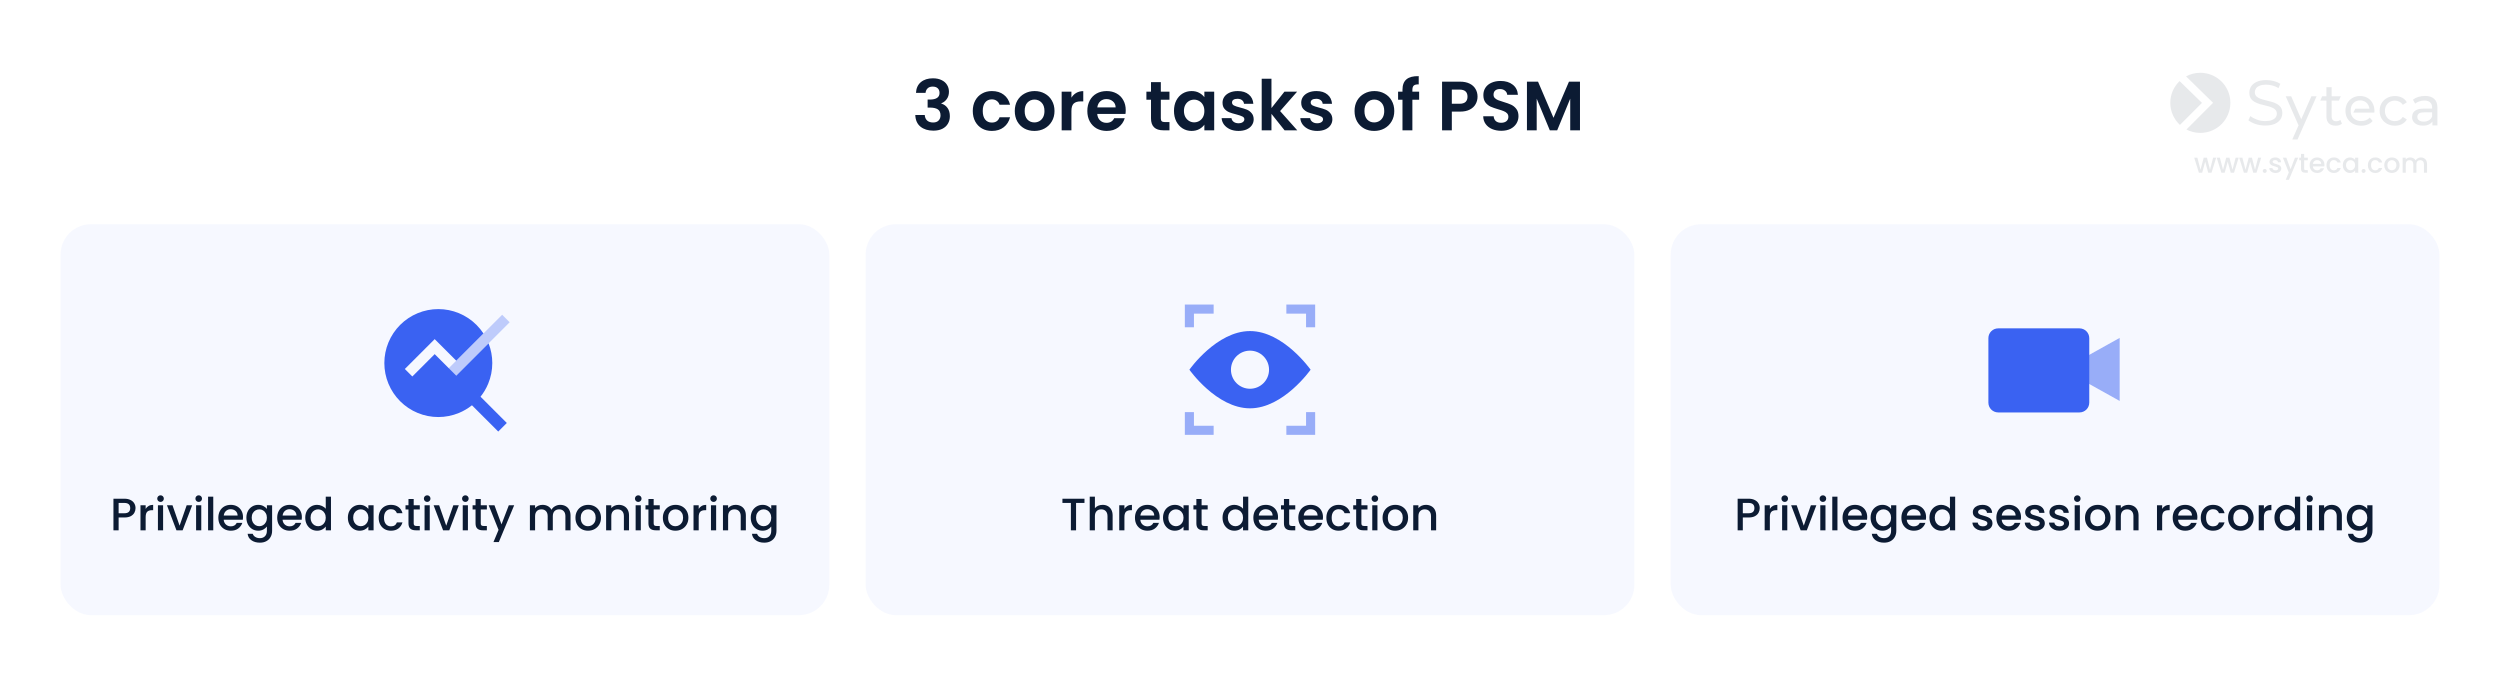 <?xml version="1.0" encoding="UTF-8"?> <svg xmlns="http://www.w3.org/2000/svg" width="825" height="223" viewBox="0 0 825 223" fill="none"><rect width="825" height="223" fill="white"></rect><path d="M302.274 30.649C302.351 29.116 302.888 27.935 303.884 27.107C304.896 26.264 306.223 25.842 307.863 25.842C308.983 25.842 309.941 26.041 310.738 26.44C311.536 26.823 312.134 27.352 312.532 28.027C312.946 28.686 313.153 29.438 313.153 30.281C313.153 31.247 312.9 32.067 312.394 32.742C311.904 33.401 311.313 33.846 310.623 34.076V34.168C311.513 34.444 312.203 34.935 312.693 35.64C313.199 36.345 313.452 37.25 313.452 38.354C313.452 39.274 313.238 40.094 312.808 40.815C312.394 41.536 311.773 42.103 310.945 42.517C310.133 42.916 309.151 43.115 308.001 43.115C306.269 43.115 304.858 42.678 303.769 41.804C302.681 40.93 302.106 39.642 302.044 37.94H305.172C305.203 38.691 305.456 39.297 305.931 39.757C306.422 40.202 307.089 40.424 307.932 40.424C308.714 40.424 309.312 40.209 309.726 39.78C310.156 39.335 310.37 38.768 310.37 38.078C310.37 37.158 310.079 36.499 309.496 36.1C308.914 35.701 308.009 35.502 306.782 35.502H306.115V32.857H306.782C308.96 32.857 310.048 32.129 310.048 30.672C310.048 30.013 309.849 29.499 309.45 29.131C309.067 28.763 308.507 28.579 307.771 28.579C307.051 28.579 306.491 28.778 306.092 29.177C305.709 29.56 305.487 30.051 305.425 30.649H302.274ZM321.017 36.629C321.017 35.31 321.286 34.16 321.822 33.179C322.359 32.182 323.103 31.416 324.053 30.879C325.004 30.327 326.093 30.051 327.319 30.051C328.899 30.051 330.202 30.45 331.229 31.247C332.272 32.029 332.97 33.133 333.322 34.559H329.849C329.665 34.007 329.351 33.578 328.906 33.271C328.477 32.949 327.94 32.788 327.296 32.788C326.376 32.788 325.648 33.125 325.111 33.8C324.575 34.459 324.306 35.402 324.306 36.629C324.306 37.84 324.575 38.783 325.111 39.458C325.648 40.117 326.376 40.447 327.296 40.447C328.6 40.447 329.451 39.864 329.849 38.699H333.322C332.97 40.079 332.272 41.175 331.229 41.988C330.187 42.801 328.883 43.207 327.319 43.207C326.093 43.207 325.004 42.939 324.053 42.402C323.103 41.85 322.359 41.083 321.822 40.102C321.286 39.105 321.017 37.948 321.017 36.629ZM341.339 43.207C340.113 43.207 339.009 42.939 338.027 42.402C337.046 41.85 336.272 41.076 335.704 40.079C335.152 39.082 334.876 37.932 334.876 36.629C334.876 35.326 335.16 34.176 335.727 33.179C336.31 32.182 337.1 31.416 338.096 30.879C339.093 30.327 340.205 30.051 341.431 30.051C342.658 30.051 343.77 30.327 344.766 30.879C345.763 31.416 346.545 32.182 347.112 33.179C347.695 34.176 347.986 35.326 347.986 36.629C347.986 37.932 347.687 39.082 347.089 40.079C346.507 41.076 345.709 41.85 344.697 42.402C343.701 42.939 342.581 43.207 341.339 43.207ZM341.339 40.401C341.922 40.401 342.466 40.263 342.972 39.987C343.494 39.696 343.908 39.266 344.214 38.699C344.521 38.132 344.674 37.442 344.674 36.629C344.674 35.418 344.352 34.49 343.708 33.846C343.08 33.187 342.305 32.857 341.385 32.857C340.465 32.857 339.691 33.187 339.062 33.846C338.449 34.49 338.142 35.418 338.142 36.629C338.142 37.84 338.441 38.776 339.039 39.435C339.653 40.079 340.419 40.401 341.339 40.401ZM353.568 32.236C353.982 31.561 354.519 31.032 355.178 30.649C355.853 30.266 356.62 30.074 357.478 30.074V33.455H356.627C355.615 33.455 354.849 33.693 354.327 34.168C353.821 34.643 353.568 35.471 353.568 36.652V43H350.348V30.258H353.568V32.236ZM371.492 36.353C371.492 36.813 371.461 37.227 371.4 37.595H362.085C362.162 38.515 362.484 39.236 363.051 39.757C363.618 40.278 364.316 40.539 365.144 40.539C366.34 40.539 367.191 40.025 367.697 38.998H371.17C370.802 40.225 370.097 41.237 369.054 42.034C368.011 42.816 366.731 43.207 365.213 43.207C363.986 43.207 362.882 42.939 361.901 42.402C360.935 41.85 360.176 41.076 359.624 40.079C359.087 39.082 358.819 37.932 358.819 36.629C358.819 35.31 359.087 34.153 359.624 33.156C360.161 32.159 360.912 31.393 361.878 30.856C362.844 30.319 363.956 30.051 365.213 30.051C366.424 30.051 367.505 30.312 368.456 30.833C369.422 31.354 370.166 32.098 370.687 33.064C371.224 34.015 371.492 35.111 371.492 36.353ZM368.157 35.433C368.142 34.605 367.843 33.946 367.26 33.455C366.677 32.949 365.964 32.696 365.121 32.696C364.324 32.696 363.649 32.941 363.097 33.432C362.56 33.907 362.231 34.574 362.108 35.433H368.157ZM383.072 32.903V39.067C383.072 39.496 383.172 39.811 383.371 40.01C383.586 40.194 383.938 40.286 384.429 40.286H385.924V43H383.9C381.186 43 379.829 41.681 379.829 39.044V32.903H378.311V30.258H379.829V27.107H383.072V30.258H385.924V32.903H383.072ZM387.412 36.583C387.412 35.295 387.665 34.153 388.171 33.156C388.692 32.159 389.39 31.393 390.264 30.856C391.153 30.319 392.142 30.051 393.231 30.051C394.181 30.051 395.009 30.243 395.715 30.626C396.435 31.009 397.01 31.492 397.44 32.075V30.258H400.683V43H397.44V41.137C397.026 41.735 396.451 42.233 395.715 42.632C394.994 43.015 394.158 43.207 393.208 43.207C392.134 43.207 391.153 42.931 390.264 42.379C389.39 41.827 388.692 41.053 388.171 40.056C387.665 39.044 387.412 37.886 387.412 36.583ZM397.44 36.629C397.44 35.847 397.286 35.18 396.98 34.628C396.673 34.061 396.259 33.631 395.738 33.34C395.216 33.033 394.657 32.88 394.059 32.88C393.461 32.88 392.909 33.026 392.403 33.317C391.897 33.608 391.483 34.038 391.161 34.605C390.854 35.157 390.701 35.816 390.701 36.583C390.701 37.35 390.854 38.024 391.161 38.607C391.483 39.174 391.897 39.611 392.403 39.918C392.924 40.225 393.476 40.378 394.059 40.378C394.657 40.378 395.216 40.232 395.738 39.941C396.259 39.634 396.673 39.205 396.98 38.653C397.286 38.086 397.44 37.411 397.44 36.629ZM408.704 43.207C407.661 43.207 406.726 43.023 405.898 42.655C405.07 42.272 404.41 41.758 403.92 41.114C403.444 40.47 403.184 39.757 403.138 38.975H406.381C406.442 39.466 406.68 39.872 407.094 40.194C407.523 40.516 408.052 40.677 408.681 40.677C409.294 40.677 409.769 40.554 410.107 40.309C410.459 40.064 410.636 39.749 410.636 39.366C410.636 38.952 410.421 38.645 409.992 38.446C409.578 38.231 408.911 38.001 407.991 37.756C407.04 37.526 406.258 37.288 405.645 37.043C405.047 36.798 404.525 36.422 404.081 35.916C403.651 35.41 403.437 34.728 403.437 33.869C403.437 33.164 403.636 32.52 404.035 31.937C404.449 31.354 405.031 30.894 405.783 30.557C406.549 30.22 407.446 30.051 408.474 30.051C409.992 30.051 411.203 30.434 412.108 31.201C413.012 31.952 413.511 32.972 413.603 34.26H410.521C410.475 33.754 410.26 33.355 409.877 33.064C409.509 32.757 409.01 32.604 408.382 32.604C407.799 32.604 407.347 32.711 407.025 32.926C406.718 33.141 406.565 33.44 406.565 33.823C406.565 34.252 406.779 34.582 407.209 34.812C407.638 35.027 408.305 35.249 409.21 35.479C410.13 35.709 410.889 35.947 411.487 36.192C412.085 36.437 412.598 36.821 413.028 37.342C413.472 37.848 413.702 38.523 413.718 39.366C413.718 40.102 413.511 40.761 413.097 41.344C412.698 41.927 412.115 42.387 411.349 42.724C410.597 43.046 409.716 43.207 408.704 43.207ZM423.905 43L419.581 37.572V43H416.361V25.98H419.581V35.663L423.859 30.258H428.045L422.433 36.652L428.091 43H423.905ZM434.669 43.207C433.626 43.207 432.691 43.023 431.863 42.655C431.035 42.272 430.375 41.758 429.885 41.114C429.409 40.47 429.149 39.757 429.103 38.975H432.346C432.407 39.466 432.645 39.872 433.059 40.194C433.488 40.516 434.017 40.677 434.646 40.677C435.259 40.677 435.734 40.554 436.072 40.309C436.424 40.064 436.601 39.749 436.601 39.366C436.601 38.952 436.386 38.645 435.957 38.446C435.543 38.231 434.876 38.001 433.956 37.756C433.005 37.526 432.223 37.288 431.61 37.043C431.012 36.798 430.49 36.422 430.046 35.916C429.616 35.41 429.402 34.728 429.402 33.869C429.402 33.164 429.601 32.52 430 31.937C430.414 31.354 430.996 30.894 431.748 30.557C432.514 30.22 433.411 30.051 434.439 30.051C435.957 30.051 437.168 30.434 438.073 31.201C438.977 31.952 439.476 32.972 439.568 34.26H436.486C436.44 33.754 436.225 33.355 435.842 33.064C435.474 32.757 434.975 32.604 434.347 32.604C433.764 32.604 433.312 32.711 432.99 32.926C432.683 33.141 432.53 33.44 432.53 33.823C432.53 34.252 432.744 34.582 433.174 34.812C433.603 35.027 434.27 35.249 435.175 35.479C436.095 35.709 436.854 35.947 437.452 36.192C438.05 36.437 438.563 36.821 438.993 37.342C439.437 37.848 439.667 38.523 439.683 39.366C439.683 40.102 439.476 40.761 439.062 41.344C438.663 41.927 438.08 42.387 437.314 42.724C436.562 43.046 435.681 43.207 434.669 43.207ZM453.464 43.207C452.238 43.207 451.134 42.939 450.152 42.402C449.171 41.85 448.397 41.076 447.829 40.079C447.277 39.082 447.001 37.932 447.001 36.629C447.001 35.326 447.285 34.176 447.852 33.179C448.435 32.182 449.225 31.416 450.221 30.879C451.218 30.327 452.33 30.051 453.556 30.051C454.783 30.051 455.895 30.327 456.891 30.879C457.888 31.416 458.67 32.182 459.237 33.179C459.82 34.176 460.111 35.326 460.111 36.629C460.111 37.932 459.812 39.082 459.214 40.079C458.632 41.076 457.834 41.85 456.822 42.402C455.826 42.939 454.706 43.207 453.464 43.207ZM453.464 40.401C454.047 40.401 454.591 40.263 455.097 39.987C455.619 39.696 456.033 39.266 456.339 38.699C456.646 38.132 456.799 37.442 456.799 36.629C456.799 35.418 456.477 34.49 455.833 33.846C455.205 33.187 454.43 32.857 453.51 32.857C452.59 32.857 451.816 33.187 451.187 33.846C450.574 34.49 450.267 35.418 450.267 36.629C450.267 37.84 450.566 38.776 451.164 39.435C451.778 40.079 452.544 40.401 453.464 40.401ZM468.315 32.903H466.084V43H462.818V32.903H461.369V30.258H462.818V29.614C462.818 28.05 463.263 26.9 464.152 26.164C465.042 25.428 466.383 25.083 468.177 25.129V27.843C467.395 27.828 466.851 27.958 466.544 28.234C466.238 28.51 466.084 29.008 466.084 29.729V30.258H468.315V32.903ZM487.589 31.914C487.589 32.773 487.382 33.578 486.968 34.329C486.57 35.08 485.933 35.686 485.059 36.146C484.201 36.606 483.112 36.836 481.793 36.836H479.102V43H475.882V26.946H481.793C483.035 26.946 484.093 27.161 484.967 27.59C485.841 28.019 486.493 28.61 486.922 29.361C487.367 30.112 487.589 30.963 487.589 31.914ZM481.655 34.237C482.545 34.237 483.204 34.038 483.633 33.639C484.063 33.225 484.277 32.65 484.277 31.914C484.277 30.35 483.403 29.568 481.655 29.568H479.102V34.237H481.655ZM495.419 43.161C494.299 43.161 493.287 42.969 492.383 42.586C491.493 42.203 490.788 41.651 490.267 40.93C489.745 40.209 489.477 39.358 489.462 38.377H492.912C492.958 39.036 493.188 39.558 493.602 39.941C494.031 40.324 494.614 40.516 495.35 40.516C496.101 40.516 496.691 40.34 497.121 39.987C497.55 39.619 497.765 39.144 497.765 38.561C497.765 38.086 497.619 37.695 497.328 37.388C497.036 37.081 496.668 36.844 496.224 36.675C495.794 36.491 495.196 36.292 494.43 36.077C493.387 35.77 492.536 35.471 491.877 35.18C491.233 34.873 490.673 34.421 490.198 33.823C489.738 33.21 489.508 32.397 489.508 31.385C489.508 30.434 489.745 29.606 490.221 28.901C490.696 28.196 491.363 27.659 492.222 27.291C493.08 26.908 494.062 26.716 495.166 26.716C496.822 26.716 498.163 27.122 499.191 27.935C500.233 28.732 500.808 29.852 500.916 31.293H497.374C497.343 30.741 497.105 30.289 496.661 29.936C496.231 29.568 495.656 29.384 494.936 29.384C494.307 29.384 493.801 29.545 493.418 29.867C493.05 30.189 492.866 30.657 492.866 31.27C492.866 31.699 493.004 32.06 493.28 32.351C493.571 32.627 493.924 32.857 494.338 33.041C494.767 33.21 495.365 33.409 496.132 33.639C497.174 33.946 498.025 34.252 498.685 34.559C499.344 34.866 499.911 35.326 500.387 35.939C500.862 36.552 501.1 37.357 501.1 38.354C501.1 39.213 500.877 40.01 500.433 40.746C499.988 41.482 499.336 42.072 498.478 42.517C497.619 42.946 496.599 43.161 495.419 43.161ZM521.394 26.946V43H518.174V32.558L513.873 43H511.435L507.111 32.558V43H503.891V26.946H507.548L512.654 38.883L517.76 26.946H521.394Z" fill="#0C1B33"></path><rect x="20" y="74" width="253.667" height="129" rx="10" fill="#4F75FF" fill-opacity="0.05"></rect><path fill-rule="evenodd" clip-rule="evenodd" d="M137.829 103.356C139.99 102.461 142.306 102 144.645 102C146.984 102 149.301 102.461 151.462 103.356C153.623 104.251 155.586 105.563 157.24 107.217C158.104 108.081 158.874 109.029 159.541 110.045L150.56 119.026L144.684 113.15L143.446 111.912L142.209 113.15L133.596 121.763L136.071 124.237L143.446 116.862L149.323 122.738L150.56 123.975L151.797 122.738L161.227 113.308C162.04 115.379 162.457 117.585 162.457 119.812C162.457 122.151 161.997 124.467 161.101 126.628C160.463 128.171 159.611 129.613 158.575 130.913L167.248 139.586L164.419 142.414L155.746 133.741C154.446 134.778 153.004 135.629 151.462 136.268C149.301 137.163 146.984 137.624 144.645 137.624C142.306 137.624 139.99 137.163 137.829 136.268C135.668 135.373 133.704 134.061 132.05 132.407C130.396 130.753 129.084 128.789 128.189 126.628C127.294 124.467 126.833 122.151 126.833 119.812C126.833 117.473 127.294 115.157 128.189 112.996C129.084 110.835 130.396 108.871 132.05 107.217C133.704 105.563 135.668 104.251 137.829 103.356Z" fill="#3A62F2"></path><path opacity="0.3" fill-rule="evenodd" clip-rule="evenodd" d="M168.185 106.351L150.299 124.237L147.824 121.762L165.71 103.876L168.185 106.351Z" fill="#3A62F2"></path><path d="M44.726 167.68C44.726 168.21 44.601 168.71 44.351 169.18C44.101 169.65 43.701 170.035 43.151 170.335C42.601 170.625 41.896 170.77 41.036 170.77H39.146V175H37.436V164.575H41.036C41.836 164.575 42.511 164.715 43.061 164.995C43.621 165.265 44.036 165.635 44.306 166.105C44.586 166.575 44.726 167.1 44.726 167.68ZM41.036 169.375C41.686 169.375 42.171 169.23 42.491 168.94C42.811 168.64 42.971 168.22 42.971 167.68C42.971 166.54 42.326 165.97 41.036 165.97H39.146V169.375H41.036ZM48.067 167.935C48.317 167.515 48.647 167.19 49.057 166.96C49.477 166.72 49.972 166.6 50.542 166.6V168.37H50.107C49.437 168.37 48.927 168.54 48.577 168.88C48.237 169.22 48.067 169.81 48.067 170.65V175H46.357V166.735H48.067V167.935ZM52.984 165.64C52.674 165.64 52.414 165.535 52.204 165.325C51.994 165.115 51.889 164.855 51.889 164.545C51.889 164.235 51.994 163.975 52.204 163.765C52.414 163.555 52.674 163.45 52.984 163.45C53.284 163.45 53.539 163.555 53.749 163.765C53.959 163.975 54.064 164.235 54.064 164.545C54.064 164.855 53.959 165.115 53.749 165.325C53.539 165.535 53.284 165.64 52.984 165.64ZM53.824 166.735V175H52.114V166.735H53.824ZM59.264 173.47L61.604 166.735H63.419L60.269 175H58.229L55.094 166.735H56.924L59.264 173.47ZM65.581 165.64C65.271 165.64 65.011 165.535 64.801 165.325C64.591 165.115 64.486 164.855 64.486 164.545C64.486 164.235 64.591 163.975 64.801 163.765C65.011 163.555 65.271 163.45 65.581 163.45C65.881 163.45 66.136 163.555 66.346 163.765C66.556 163.975 66.661 164.235 66.661 164.545C66.661 164.855 66.556 165.115 66.346 165.325C66.136 165.535 65.881 165.64 65.581 165.64ZM66.421 166.735V175H64.711V166.735H66.421ZM70.376 163.9V175H68.666V163.9H70.376ZM80.196 170.665C80.196 170.975 80.176 171.255 80.136 171.505H73.821C73.871 172.165 74.116 172.695 74.556 173.095C74.996 173.495 75.536 173.695 76.176 173.695C77.096 173.695 77.746 173.31 78.126 172.54H79.971C79.721 173.3 79.266 173.925 78.606 174.415C77.956 174.895 77.146 175.135 76.176 175.135C75.386 175.135 74.676 174.96 74.046 174.61C73.426 174.25 72.936 173.75 72.576 173.11C72.226 172.46 72.051 171.71 72.051 170.86C72.051 170.01 72.221 169.265 72.561 168.625C72.911 167.975 73.396 167.475 74.016 167.125C74.646 166.775 75.366 166.6 76.176 166.6C76.956 166.6 77.651 166.77 78.261 167.11C78.871 167.45 79.346 167.93 79.686 168.55C80.026 169.16 80.196 169.865 80.196 170.665ZM78.411 170.125C78.401 169.495 78.176 168.99 77.736 168.61C77.296 168.23 76.751 168.04 76.101 168.04C75.511 168.04 75.006 168.23 74.586 168.61C74.166 168.98 73.916 169.485 73.836 170.125H78.411ZM85.209 166.6C85.849 166.6 86.414 166.73 86.904 166.99C87.404 167.24 87.794 167.555 88.074 167.935V166.735H89.799V175.135C89.799 175.895 89.639 176.57 89.319 177.16C88.999 177.76 88.534 178.23 87.924 178.57C87.324 178.91 86.604 179.08 85.764 179.08C84.644 179.08 83.714 178.815 82.974 178.285C82.234 177.765 81.814 177.055 81.714 176.155H83.409C83.539 176.585 83.814 176.93 84.234 177.19C84.664 177.46 85.174 177.595 85.764 177.595C86.454 177.595 87.009 177.385 87.429 176.965C87.859 176.545 88.074 175.935 88.074 175.135V173.755C87.784 174.145 87.389 174.475 86.889 174.745C86.399 175.005 85.839 175.135 85.209 175.135C84.489 175.135 83.829 174.955 83.229 174.595C82.639 174.225 82.169 173.715 81.819 173.065C81.479 172.405 81.309 171.66 81.309 170.83C81.309 170 81.479 169.265 81.819 168.625C82.169 167.985 82.639 167.49 83.229 167.14C83.829 166.78 84.489 166.6 85.209 166.6ZM88.074 170.86C88.074 170.29 87.954 169.795 87.714 169.375C87.484 168.955 87.179 168.635 86.799 168.415C86.419 168.195 86.009 168.085 85.569 168.085C85.129 168.085 84.719 168.195 84.339 168.415C83.959 168.625 83.649 168.94 83.409 169.36C83.179 169.77 83.064 170.26 83.064 170.83C83.064 171.4 83.179 171.9 83.409 172.33C83.649 172.76 83.959 173.09 84.339 173.32C84.729 173.54 85.139 173.65 85.569 173.65C86.009 173.65 86.419 173.54 86.799 173.32C87.179 173.1 87.484 172.78 87.714 172.36C87.954 171.93 88.074 171.43 88.074 170.86ZM99.62 170.665C99.62 170.975 99.6 171.255 99.56 171.505H93.245C93.295 172.165 93.54 172.695 93.98 173.095C94.42 173.495 94.96 173.695 95.6 173.695C96.52 173.695 97.17 173.31 97.55 172.54H99.395C99.145 173.3 98.69 173.925 98.03 174.415C97.38 174.895 96.57 175.135 95.6 175.135C94.81 175.135 94.1 174.96 93.47 174.61C92.85 174.25 92.36 173.75 92 173.11C91.65 172.46 91.475 171.71 91.475 170.86C91.475 170.01 91.645 169.265 91.985 168.625C92.335 167.975 92.82 167.475 93.44 167.125C94.07 166.775 94.79 166.6 95.6 166.6C96.38 166.6 97.075 166.77 97.685 167.11C98.295 167.45 98.77 167.93 99.11 168.55C99.45 169.16 99.62 169.865 99.62 170.665ZM97.835 170.125C97.825 169.495 97.6 168.99 97.16 168.61C96.72 168.23 96.175 168.04 95.525 168.04C94.935 168.04 94.43 168.23 94.01 168.61C93.59 168.98 93.34 169.485 93.26 170.125H97.835ZM100.733 170.83C100.733 170 100.903 169.265 101.243 168.625C101.593 167.985 102.063 167.49 102.653 167.14C103.253 166.78 103.918 166.6 104.648 166.6C105.188 166.6 105.718 166.72 106.238 166.96C106.768 167.19 107.188 167.5 107.498 167.89V163.9H109.223V175H107.498V173.755C107.218 174.155 106.828 174.485 106.328 174.745C105.838 175.005 105.273 175.135 104.633 175.135C103.913 175.135 103.253 174.955 102.653 174.595C102.063 174.225 101.593 173.715 101.243 173.065C100.903 172.405 100.733 171.66 100.733 170.83ZM107.498 170.86C107.498 170.29 107.378 169.795 107.138 169.375C106.908 168.955 106.603 168.635 106.223 168.415C105.843 168.195 105.433 168.085 104.993 168.085C104.553 168.085 104.143 168.195 103.763 168.415C103.383 168.625 103.073 168.94 102.833 169.36C102.603 169.77 102.488 170.26 102.488 170.83C102.488 171.4 102.603 171.9 102.833 172.33C103.073 172.76 103.383 173.09 103.763 173.32C104.153 173.54 104.563 173.65 104.993 173.65C105.433 173.65 105.843 173.54 106.223 173.32C106.603 173.1 106.908 172.78 107.138 172.36C107.378 171.93 107.498 171.43 107.498 170.86ZM114.796 170.83C114.796 170 114.966 169.265 115.306 168.625C115.656 167.985 116.126 167.49 116.716 167.14C117.316 166.78 117.976 166.6 118.696 166.6C119.346 166.6 119.911 166.73 120.391 166.99C120.881 167.24 121.271 167.555 121.561 167.935V166.735H123.286V175H121.561V173.77C121.271 174.16 120.876 174.485 120.376 174.745C119.876 175.005 119.306 175.135 118.666 175.135C117.956 175.135 117.306 174.955 116.716 174.595C116.126 174.225 115.656 173.715 115.306 173.065C114.966 172.405 114.796 171.66 114.796 170.83ZM121.561 170.86C121.561 170.29 121.441 169.795 121.201 169.375C120.971 168.955 120.666 168.635 120.286 168.415C119.906 168.195 119.496 168.085 119.056 168.085C118.616 168.085 118.206 168.195 117.826 168.415C117.446 168.625 117.136 168.94 116.896 169.36C116.666 169.77 116.551 170.26 116.551 170.83C116.551 171.4 116.666 171.9 116.896 172.33C117.136 172.76 117.446 173.09 117.826 173.32C118.216 173.54 118.626 173.65 119.056 173.65C119.496 173.65 119.906 173.54 120.286 173.32C120.666 173.1 120.971 172.78 121.201 172.36C121.441 171.93 121.561 171.43 121.561 170.86ZM124.962 170.86C124.962 170.01 125.132 169.265 125.472 168.625C125.822 167.975 126.302 167.475 126.912 167.125C127.522 166.775 128.222 166.6 129.012 166.6C130.012 166.6 130.837 166.84 131.487 167.32C132.147 167.79 132.592 168.465 132.822 169.345H130.977C130.827 168.935 130.587 168.615 130.257 168.385C129.927 168.155 129.512 168.04 129.012 168.04C128.312 168.04 127.752 168.29 127.332 168.79C126.922 169.28 126.717 169.97 126.717 170.86C126.717 171.75 126.922 172.445 127.332 172.945C127.752 173.445 128.312 173.695 129.012 173.695C130.002 173.695 130.657 173.26 130.977 172.39H132.822C132.582 173.23 132.132 173.9 131.472 174.4C130.812 174.89 129.992 175.135 129.012 175.135C128.222 175.135 127.522 174.96 126.912 174.61C126.302 174.25 125.822 173.75 125.472 173.11C125.132 172.46 124.962 171.71 124.962 170.86ZM136.521 168.13V172.705C136.521 173.015 136.591 173.24 136.731 173.38C136.881 173.51 137.131 173.575 137.481 173.575H138.531V175H137.181C136.411 175 135.821 174.82 135.411 174.46C135.001 174.1 134.796 173.515 134.796 172.705V168.13H133.821V166.735H134.796V164.68H136.521V166.735H138.531V168.13H136.521ZM140.977 165.64C140.667 165.64 140.407 165.535 140.197 165.325C139.987 165.115 139.882 164.855 139.882 164.545C139.882 164.235 139.987 163.975 140.197 163.765C140.407 163.555 140.667 163.45 140.977 163.45C141.277 163.45 141.532 163.555 141.742 163.765C141.952 163.975 142.057 164.235 142.057 164.545C142.057 164.855 141.952 165.115 141.742 165.325C141.532 165.535 141.277 165.64 140.977 165.64ZM141.817 166.735V175H140.107V166.735H141.817ZM147.257 173.47L149.597 166.735H151.412L148.262 175H146.222L143.087 166.735H144.917L147.257 173.47ZM153.574 165.64C153.264 165.64 153.004 165.535 152.794 165.325C152.584 165.115 152.479 164.855 152.479 164.545C152.479 164.235 152.584 163.975 152.794 163.765C153.004 163.555 153.264 163.45 153.574 163.45C153.874 163.45 154.129 163.555 154.339 163.765C154.549 163.975 154.654 164.235 154.654 164.545C154.654 164.855 154.549 165.115 154.339 165.325C154.129 165.535 153.874 165.64 153.574 165.64ZM154.414 166.735V175H152.704V166.735H154.414ZM158.655 168.13V172.705C158.655 173.015 158.725 173.24 158.865 173.38C159.015 173.51 159.265 173.575 159.615 173.575H160.665V175H159.315C158.545 175 157.955 174.82 157.545 174.46C157.135 174.1 156.93 173.515 156.93 172.705V168.13H155.955V166.735H156.93V164.68H158.655V166.735H160.665V168.13H158.655ZM169.681 166.735L164.611 178.885H162.841L164.521 174.865L161.266 166.735H163.171L165.496 173.035L167.911 166.735H169.681ZM184.873 166.6C185.523 166.6 186.103 166.735 186.613 167.005C187.133 167.275 187.538 167.675 187.828 168.205C188.128 168.735 188.278 169.375 188.278 170.125V175H186.583V170.38C186.583 169.64 186.398 169.075 186.028 168.685C185.658 168.285 185.153 168.085 184.513 168.085C183.873 168.085 183.363 168.285 182.983 168.685C182.613 169.075 182.428 169.64 182.428 170.38V175H180.733V170.38C180.733 169.64 180.548 169.075 180.178 168.685C179.808 168.285 179.303 168.085 178.663 168.085C178.023 168.085 177.513 168.285 177.133 168.685C176.763 169.075 176.578 169.64 176.578 170.38V175H174.868V166.735H176.578V167.68C176.858 167.34 177.213 167.075 177.643 166.885C178.073 166.695 178.533 166.6 179.023 166.6C179.683 166.6 180.273 166.74 180.793 167.02C181.313 167.3 181.713 167.705 181.993 168.235C182.243 167.735 182.633 167.34 183.163 167.05C183.693 166.75 184.263 166.6 184.873 166.6ZM194.038 175.135C193.258 175.135 192.553 174.96 191.923 174.61C191.293 174.25 190.798 173.75 190.438 173.11C190.078 172.46 189.898 171.71 189.898 170.86C189.898 170.02 190.083 169.275 190.453 168.625C190.823 167.975 191.328 167.475 191.968 167.125C192.608 166.775 193.323 166.6 194.113 166.6C194.903 166.6 195.618 166.775 196.258 167.125C196.898 167.475 197.403 167.975 197.773 168.625C198.143 169.275 198.328 170.02 198.328 170.86C198.328 171.7 198.138 172.445 197.758 173.095C197.378 173.745 196.858 174.25 196.198 174.61C195.548 174.96 194.828 175.135 194.038 175.135ZM194.038 173.65C194.478 173.65 194.888 173.545 195.268 173.335C195.658 173.125 195.973 172.81 196.213 172.39C196.453 171.97 196.573 171.46 196.573 170.86C196.573 170.26 196.458 169.755 196.228 169.345C195.998 168.925 195.693 168.61 195.313 168.4C194.933 168.19 194.523 168.085 194.083 168.085C193.643 168.085 193.233 168.19 192.853 168.4C192.483 168.61 192.188 168.925 191.968 169.345C191.748 169.755 191.638 170.26 191.638 170.86C191.638 171.75 191.863 172.44 192.313 172.93C192.773 173.41 193.348 173.65 194.038 173.65ZM204.189 166.6C204.839 166.6 205.419 166.735 205.929 167.005C206.449 167.275 206.854 167.675 207.144 168.205C207.434 168.735 207.579 169.375 207.579 170.125V175H205.884V170.38C205.884 169.64 205.699 169.075 205.329 168.685C204.959 168.285 204.454 168.085 203.814 168.085C203.174 168.085 202.664 168.285 202.284 168.685C201.914 169.075 201.729 169.64 201.729 170.38V175H200.019V166.735H201.729V167.68C202.009 167.34 202.364 167.075 202.794 166.885C203.234 166.695 203.699 166.6 204.189 166.6ZM210.63 165.64C210.32 165.64 210.06 165.535 209.85 165.325C209.64 165.115 209.535 164.855 209.535 164.545C209.535 164.235 209.64 163.975 209.85 163.765C210.06 163.555 210.32 163.45 210.63 163.45C210.93 163.45 211.185 163.555 211.395 163.765C211.605 163.975 211.71 164.235 211.71 164.545C211.71 164.855 211.605 165.115 211.395 165.325C211.185 165.535 210.93 165.64 210.63 165.64ZM211.47 166.735V175H209.76V166.735H211.47ZM215.71 168.13V172.705C215.71 173.015 215.78 173.24 215.92 173.38C216.07 173.51 216.32 173.575 216.67 173.575H217.72V175H216.37C215.6 175 215.01 174.82 214.6 174.46C214.19 174.1 213.985 173.515 213.985 172.705V168.13H213.01V166.735H213.985V164.68H215.71V166.735H217.72V168.13H215.71ZM222.881 175.135C222.101 175.135 221.396 174.96 220.766 174.61C220.136 174.25 219.641 173.75 219.281 173.11C218.921 172.46 218.741 171.71 218.741 170.86C218.741 170.02 218.926 169.275 219.296 168.625C219.666 167.975 220.171 167.475 220.811 167.125C221.451 166.775 222.166 166.6 222.956 166.6C223.746 166.6 224.461 166.775 225.101 167.125C225.741 167.475 226.246 167.975 226.616 168.625C226.986 169.275 227.171 170.02 227.171 170.86C227.171 171.7 226.981 172.445 226.601 173.095C226.221 173.745 225.701 174.25 225.041 174.61C224.391 174.96 223.671 175.135 222.881 175.135ZM222.881 173.65C223.321 173.65 223.731 173.545 224.111 173.335C224.501 173.125 224.816 172.81 225.056 172.39C225.296 171.97 225.416 171.46 225.416 170.86C225.416 170.26 225.301 169.755 225.071 169.345C224.841 168.925 224.536 168.61 224.156 168.4C223.776 168.19 223.366 168.085 222.926 168.085C222.486 168.085 222.076 168.19 221.696 168.4C221.326 168.61 221.031 168.925 220.811 169.345C220.591 169.755 220.481 170.26 220.481 170.86C220.481 171.75 220.706 172.44 221.156 172.93C221.616 173.41 222.191 173.65 222.881 173.65ZM230.572 167.935C230.822 167.515 231.152 167.19 231.562 166.96C231.982 166.72 232.477 166.6 233.047 166.6V168.37H232.612C231.942 168.37 231.432 168.54 231.082 168.88C230.742 169.22 230.572 169.81 230.572 170.65V175H228.862V166.735H230.572V167.935ZM235.488 165.64C235.178 165.64 234.918 165.535 234.708 165.325C234.498 165.115 234.393 164.855 234.393 164.545C234.393 164.235 234.498 163.975 234.708 163.765C234.918 163.555 235.178 163.45 235.488 163.45C235.788 163.45 236.043 163.555 236.253 163.765C236.463 163.975 236.568 164.235 236.568 164.545C236.568 164.855 236.463 165.115 236.253 165.325C236.043 165.535 235.788 165.64 235.488 165.64ZM236.328 166.735V175H234.618V166.735H236.328ZM242.744 166.6C243.394 166.6 243.974 166.735 244.484 167.005C245.004 167.275 245.409 167.675 245.699 168.205C245.989 168.735 246.134 169.375 246.134 170.125V175H244.439V170.38C244.439 169.64 244.254 169.075 243.884 168.685C243.514 168.285 243.009 168.085 242.369 168.085C241.729 168.085 241.219 168.285 240.839 168.685C240.469 169.075 240.284 169.64 240.284 170.38V175H238.574V166.735H240.284V167.68C240.564 167.34 240.919 167.075 241.349 166.885C241.789 166.695 242.254 166.6 242.744 166.6ZM251.645 166.6C252.285 166.6 252.85 166.73 253.34 166.99C253.84 167.24 254.23 167.555 254.51 167.935V166.735H256.235V175.135C256.235 175.895 256.075 176.57 255.755 177.16C255.435 177.76 254.97 178.23 254.36 178.57C253.76 178.91 253.04 179.08 252.2 179.08C251.08 179.08 250.15 178.815 249.41 178.285C248.67 177.765 248.25 177.055 248.15 176.155H249.845C249.975 176.585 250.25 176.93 250.67 177.19C251.1 177.46 251.61 177.595 252.2 177.595C252.89 177.595 253.445 177.385 253.865 176.965C254.295 176.545 254.51 175.935 254.51 175.135V173.755C254.22 174.145 253.825 174.475 253.325 174.745C252.835 175.005 252.275 175.135 251.645 175.135C250.925 175.135 250.265 174.955 249.665 174.595C249.075 174.225 248.605 173.715 248.255 173.065C247.915 172.405 247.745 171.66 247.745 170.83C247.745 170 247.915 169.265 248.255 168.625C248.605 167.985 249.075 167.49 249.665 167.14C250.265 166.78 250.925 166.6 251.645 166.6ZM254.51 170.86C254.51 170.29 254.39 169.795 254.15 169.375C253.92 168.955 253.615 168.635 253.235 168.415C252.855 168.195 252.445 168.085 252.005 168.085C251.565 168.085 251.155 168.195 250.775 168.415C250.395 168.625 250.085 168.94 249.845 169.36C249.615 169.77 249.5 170.26 249.5 170.83C249.5 171.4 249.615 171.9 249.845 172.33C250.085 172.76 250.395 173.09 250.775 173.32C251.165 173.54 251.575 173.65 252.005 173.65C252.445 173.65 252.855 173.54 253.235 173.32C253.615 173.1 253.92 172.78 254.15 172.36C254.39 171.93 254.51 171.43 254.51 170.86Z" fill="#0C1B33"></path><rect x="285.667" y="74" width="253.667" height="129" rx="10" fill="#4F75FF" fill-opacity="0.05"></rect><path fill-rule="evenodd" clip-rule="evenodd" d="M412.5 134.748C423.546 134.748 432.5 122 432.5 122C432.5 122 423.546 109.252 412.5 109.252C401.454 109.252 392.5 122 392.5 122C392.5 122 401.454 134.748 412.5 134.748ZM412.5 128.286C415.972 128.286 418.786 125.472 418.786 122C418.786 118.529 415.972 115.714 412.5 115.714C409.029 115.714 406.215 118.529 406.215 122C406.215 125.472 409.029 128.286 412.5 128.286Z" fill="#3A62F2"></path><path opacity="0.5" fill-rule="evenodd" clip-rule="evenodd" d="M391 100.5H400.5V103.5H394V108H391V100.5Z" fill="#3A62F2"></path><path opacity="0.5" fill-rule="evenodd" clip-rule="evenodd" d="M434 100.5L434 108L431 108L431 103.5L424.5 103.5L424.5 100.5L434 100.5Z" fill="#3A62F2"></path><path opacity="0.5" fill-rule="evenodd" clip-rule="evenodd" d="M391 143.5H400.5V140.5H394V136H391V143.5Z" fill="#3A62F2"></path><path opacity="0.5" fill-rule="evenodd" clip-rule="evenodd" d="M434 143.5L434 136L431 136L431 140.5L424.5 140.5L424.5 143.5L434 143.5Z" fill="#3A62F2"></path><path d="M357.877 164.575V165.97H355.102V175H353.392V165.97H350.602V164.575H357.877ZM363.884 166.6C364.514 166.6 365.074 166.735 365.564 167.005C366.064 167.275 366.454 167.675 366.734 168.205C367.024 168.735 367.169 169.375 367.169 170.125V175H365.474V170.38C365.474 169.64 365.289 169.075 364.919 168.685C364.549 168.285 364.044 168.085 363.404 168.085C362.764 168.085 362.254 168.285 361.874 168.685C361.504 169.075 361.319 169.64 361.319 170.38V175H359.609V163.9H361.319V167.695C361.609 167.345 361.974 167.075 362.414 166.885C362.864 166.695 363.354 166.6 363.884 166.6ZM371.06 167.935C371.31 167.515 371.64 167.19 372.05 166.96C372.47 166.72 372.965 166.6 373.535 166.6V168.37H373.1C372.43 168.37 371.92 168.54 371.57 168.88C371.23 169.22 371.06 169.81 371.06 170.65V175H369.35V166.735H371.06V167.935ZM382.682 170.665C382.682 170.975 382.662 171.255 382.622 171.505H376.307C376.357 172.165 376.602 172.695 377.042 173.095C377.482 173.495 378.022 173.695 378.662 173.695C379.582 173.695 380.232 173.31 380.612 172.54H382.457C382.207 173.3 381.752 173.925 381.092 174.415C380.442 174.895 379.632 175.135 378.662 175.135C377.872 175.135 377.162 174.96 376.532 174.61C375.912 174.25 375.422 173.75 375.062 173.11C374.712 172.46 374.537 171.71 374.537 170.86C374.537 170.01 374.707 169.265 375.047 168.625C375.397 167.975 375.882 167.475 376.502 167.125C377.132 166.775 377.852 166.6 378.662 166.6C379.442 166.6 380.137 166.77 380.747 167.11C381.357 167.45 381.832 167.93 382.172 168.55C382.512 169.16 382.682 169.865 382.682 170.665ZM380.897 170.125C380.887 169.495 380.662 168.99 380.222 168.61C379.782 168.23 379.237 168.04 378.587 168.04C377.997 168.04 377.492 168.23 377.072 168.61C376.652 168.98 376.402 169.485 376.322 170.125H380.897ZM383.795 170.83C383.795 170 383.965 169.265 384.305 168.625C384.655 167.985 385.125 167.49 385.715 167.14C386.315 166.78 386.975 166.6 387.695 166.6C388.345 166.6 388.91 166.73 389.39 166.99C389.88 167.24 390.27 167.555 390.56 167.935V166.735H392.285V175H390.56V173.77C390.27 174.16 389.875 174.485 389.375 174.745C388.875 175.005 388.305 175.135 387.665 175.135C386.955 175.135 386.305 174.955 385.715 174.595C385.125 174.225 384.655 173.715 384.305 173.065C383.965 172.405 383.795 171.66 383.795 170.83ZM390.56 170.86C390.56 170.29 390.44 169.795 390.2 169.375C389.97 168.955 389.665 168.635 389.285 168.415C388.905 168.195 388.495 168.085 388.055 168.085C387.615 168.085 387.205 168.195 386.825 168.415C386.445 168.625 386.135 168.94 385.895 169.36C385.665 169.77 385.55 170.26 385.55 170.83C385.55 171.4 385.665 171.9 385.895 172.33C386.135 172.76 386.445 173.09 386.825 173.32C387.215 173.54 387.625 173.65 388.055 173.65C388.495 173.65 388.905 173.54 389.285 173.32C389.665 173.1 389.97 172.78 390.2 172.36C390.44 171.93 390.56 171.43 390.56 170.86ZM396.526 168.13V172.705C396.526 173.015 396.596 173.24 396.736 173.38C396.886 173.51 397.136 173.575 397.486 173.575H398.536V175H397.186C396.416 175 395.826 174.82 395.416 174.46C395.006 174.1 394.801 173.515 394.801 172.705V168.13H393.826V166.735H394.801V164.68H396.526V166.735H398.536V168.13H396.526ZM403.438 170.83C403.438 170 403.608 169.265 403.948 168.625C404.298 167.985 404.768 167.49 405.358 167.14C405.958 166.78 406.623 166.6 407.353 166.6C407.893 166.6 408.423 166.72 408.943 166.96C409.473 167.19 409.893 167.5 410.203 167.89V163.9H411.928V175H410.203V173.755C409.923 174.155 409.533 174.485 409.033 174.745C408.543 175.005 407.978 175.135 407.338 175.135C406.618 175.135 405.958 174.955 405.358 174.595C404.768 174.225 404.298 173.715 403.948 173.065C403.608 172.405 403.438 171.66 403.438 170.83ZM410.203 170.86C410.203 170.29 410.083 169.795 409.843 169.375C409.613 168.955 409.308 168.635 408.928 168.415C408.548 168.195 408.138 168.085 407.698 168.085C407.258 168.085 406.848 168.195 406.468 168.415C406.088 168.625 405.778 168.94 405.538 169.36C405.308 169.77 405.193 170.26 405.193 170.83C405.193 171.4 405.308 171.9 405.538 172.33C405.778 172.76 406.088 173.09 406.468 173.32C406.858 173.54 407.268 173.65 407.698 173.65C408.138 173.65 408.548 173.54 408.928 173.32C409.308 173.1 409.613 172.78 409.843 172.36C410.083 171.93 410.203 171.43 410.203 170.86ZM421.749 170.665C421.749 170.975 421.729 171.255 421.689 171.505H415.374C415.424 172.165 415.669 172.695 416.109 173.095C416.549 173.495 417.089 173.695 417.729 173.695C418.649 173.695 419.299 173.31 419.679 172.54H421.524C421.274 173.3 420.819 173.925 420.159 174.415C419.509 174.895 418.699 175.135 417.729 175.135C416.939 175.135 416.229 174.96 415.599 174.61C414.979 174.25 414.489 173.75 414.129 173.11C413.779 172.46 413.604 171.71 413.604 170.86C413.604 170.01 413.774 169.265 414.114 168.625C414.464 167.975 414.949 167.475 415.569 167.125C416.199 166.775 416.919 166.6 417.729 166.6C418.509 166.6 419.204 166.77 419.814 167.11C420.424 167.45 420.899 167.93 421.239 168.55C421.579 169.16 421.749 169.865 421.749 170.665ZM419.964 170.125C419.954 169.495 419.729 168.99 419.289 168.61C418.849 168.23 418.304 168.04 417.654 168.04C417.064 168.04 416.559 168.23 416.139 168.61C415.719 168.98 415.469 169.485 415.389 170.125H419.964ZM425.427 168.13V172.705C425.427 173.015 425.497 173.24 425.637 173.38C425.787 173.51 426.037 173.575 426.387 173.575H427.437V175H426.087C425.317 175 424.727 174.82 424.317 174.46C423.907 174.1 423.702 173.515 423.702 172.705V168.13H422.727V166.735H423.702V164.68H425.427V166.735H427.437V168.13H425.427ZM436.588 170.665C436.588 170.975 436.568 171.255 436.528 171.505H430.213C430.263 172.165 430.508 172.695 430.948 173.095C431.388 173.495 431.928 173.695 432.568 173.695C433.488 173.695 434.138 173.31 434.518 172.54H436.363C436.113 173.3 435.658 173.925 434.998 174.415C434.348 174.895 433.538 175.135 432.568 175.135C431.778 175.135 431.068 174.96 430.438 174.61C429.818 174.25 429.328 173.75 428.968 173.11C428.618 172.46 428.443 171.71 428.443 170.86C428.443 170.01 428.613 169.265 428.953 168.625C429.303 167.975 429.788 167.475 430.408 167.125C431.038 166.775 431.758 166.6 432.568 166.6C433.348 166.6 434.043 166.77 434.653 167.11C435.263 167.45 435.738 167.93 436.078 168.55C436.418 169.16 436.588 169.865 436.588 170.665ZM434.803 170.125C434.793 169.495 434.568 168.99 434.128 168.61C433.688 168.23 433.143 168.04 432.493 168.04C431.903 168.04 431.398 168.23 430.978 168.61C430.558 168.98 430.308 169.485 430.228 170.125H434.803ZM437.701 170.86C437.701 170.01 437.871 169.265 438.211 168.625C438.561 167.975 439.041 167.475 439.651 167.125C440.261 166.775 440.961 166.6 441.751 166.6C442.751 166.6 443.576 166.84 444.226 167.32C444.886 167.79 445.331 168.465 445.561 169.345H443.716C443.566 168.935 443.326 168.615 442.996 168.385C442.666 168.155 442.251 168.04 441.751 168.04C441.051 168.04 440.491 168.29 440.071 168.79C439.661 169.28 439.456 169.97 439.456 170.86C439.456 171.75 439.661 172.445 440.071 172.945C440.491 173.445 441.051 173.695 441.751 173.695C442.741 173.695 443.396 173.26 443.716 172.39H445.561C445.321 173.23 444.871 173.9 444.211 174.4C443.551 174.89 442.731 175.135 441.751 175.135C440.961 175.135 440.261 174.96 439.651 174.61C439.041 174.25 438.561 173.75 438.211 173.11C437.871 172.46 437.701 171.71 437.701 170.86ZM449.26 168.13V172.705C449.26 173.015 449.33 173.24 449.47 173.38C449.62 173.51 449.87 173.575 450.22 173.575H451.27V175H449.92C449.15 175 448.56 174.82 448.15 174.46C447.74 174.1 447.535 173.515 447.535 172.705V168.13H446.56V166.735H447.535V164.68H449.26V166.735H451.27V168.13H449.26ZM453.716 165.64C453.406 165.64 453.146 165.535 452.936 165.325C452.726 165.115 452.621 164.855 452.621 164.545C452.621 164.235 452.726 163.975 452.936 163.765C453.146 163.555 453.406 163.45 453.716 163.45C454.016 163.45 454.271 163.555 454.481 163.765C454.691 163.975 454.796 164.235 454.796 164.545C454.796 164.855 454.691 165.115 454.481 165.325C454.271 165.535 454.016 165.64 453.716 165.64ZM454.556 166.735V175H452.846V166.735H454.556ZM460.386 175.135C459.606 175.135 458.901 174.96 458.271 174.61C457.641 174.25 457.146 173.75 456.786 173.11C456.426 172.46 456.246 171.71 456.246 170.86C456.246 170.02 456.431 169.275 456.801 168.625C457.171 167.975 457.676 167.475 458.316 167.125C458.956 166.775 459.671 166.6 460.461 166.6C461.251 166.6 461.966 166.775 462.606 167.125C463.246 167.475 463.751 167.975 464.121 168.625C464.491 169.275 464.676 170.02 464.676 170.86C464.676 171.7 464.486 172.445 464.106 173.095C463.726 173.745 463.206 174.25 462.546 174.61C461.896 174.96 461.176 175.135 460.386 175.135ZM460.386 173.65C460.826 173.65 461.236 173.545 461.616 173.335C462.006 173.125 462.321 172.81 462.561 172.39C462.801 171.97 462.921 171.46 462.921 170.86C462.921 170.26 462.806 169.755 462.576 169.345C462.346 168.925 462.041 168.61 461.661 168.4C461.281 168.19 460.871 168.085 460.431 168.085C459.991 168.085 459.581 168.19 459.201 168.4C458.831 168.61 458.536 168.925 458.316 169.345C458.096 169.755 457.986 170.26 457.986 170.86C457.986 171.75 458.211 172.44 458.661 172.93C459.121 173.41 459.696 173.65 460.386 173.65ZM470.537 166.6C471.187 166.6 471.767 166.735 472.277 167.005C472.797 167.275 473.202 167.675 473.492 168.205C473.782 168.735 473.927 169.375 473.927 170.125V175H472.232V170.38C472.232 169.64 472.047 169.075 471.677 168.685C471.307 168.285 470.802 168.085 470.162 168.085C469.522 168.085 469.012 168.285 468.632 168.685C468.262 169.075 468.077 169.64 468.077 170.38V175H466.367V166.735H468.077V167.68C468.357 167.34 468.712 167.075 469.142 166.885C469.582 166.695 470.047 166.6 470.537 166.6Z" fill="#0C1B33"></path><rect x="551.333" y="74" width="253.667" height="129" rx="10" fill="#4F75FF" fill-opacity="0.05"></rect><path opacity="0.5" d="M688.667 126.279L699.49 132.312V111.505L688.667 117.539V126.279Z" fill="#3A62F2"></path><path d="M686.226 108.36H659.4C657.615 108.362 656.169 109.808 656.167 111.593V132.87C656.169 134.655 657.615 136.101 659.4 136.103H686.226C688.01 136.101 689.457 134.655 689.459 132.87V111.593C689.457 109.808 688.01 108.362 686.226 108.36Z" fill="#3A62F2"></path><path d="M580.71 167.68C580.71 168.21 580.585 168.71 580.335 169.18C580.085 169.65 579.685 170.035 579.135 170.335C578.585 170.625 577.88 170.77 577.02 170.77H575.13V175H573.42V164.575H577.02C577.82 164.575 578.495 164.715 579.045 164.995C579.605 165.265 580.02 165.635 580.29 166.105C580.57 166.575 580.71 167.1 580.71 167.68ZM577.02 169.375C577.67 169.375 578.155 169.23 578.475 168.94C578.795 168.64 578.955 168.22 578.955 167.68C578.955 166.54 578.31 165.97 577.02 165.97H575.13V169.375H577.02ZM584.051 167.935C584.301 167.515 584.631 167.19 585.041 166.96C585.461 166.72 585.956 166.6 586.526 166.6V168.37H586.091C585.421 168.37 584.911 168.54 584.561 168.88C584.221 169.22 584.051 169.81 584.051 170.65V175H582.341V166.735H584.051V167.935ZM588.968 165.64C588.658 165.64 588.398 165.535 588.188 165.325C587.978 165.115 587.873 164.855 587.873 164.545C587.873 164.235 587.978 163.975 588.188 163.765C588.398 163.555 588.658 163.45 588.968 163.45C589.268 163.45 589.523 163.555 589.733 163.765C589.943 163.975 590.048 164.235 590.048 164.545C590.048 164.855 589.943 165.115 589.733 165.325C589.523 165.535 589.268 165.64 588.968 165.64ZM589.808 166.735V175H588.098V166.735H589.808ZM595.248 173.47L597.588 166.735H599.403L596.253 175H594.213L591.078 166.735H592.908L595.248 173.47ZM601.566 165.64C601.256 165.64 600.996 165.535 600.786 165.325C600.576 165.115 600.471 164.855 600.471 164.545C600.471 164.235 600.576 163.975 600.786 163.765C600.996 163.555 601.256 163.45 601.566 163.45C601.866 163.45 602.121 163.555 602.331 163.765C602.541 163.975 602.646 164.235 602.646 164.545C602.646 164.855 602.541 165.115 602.331 165.325C602.121 165.535 601.866 165.64 601.566 165.64ZM602.406 166.735V175H600.696V166.735H602.406ZM606.361 163.9V175H604.651V163.9H606.361ZM616.181 170.665C616.181 170.975 616.161 171.255 616.121 171.505H609.806C609.856 172.165 610.101 172.695 610.541 173.095C610.981 173.495 611.521 173.695 612.161 173.695C613.081 173.695 613.731 173.31 614.111 172.54H615.956C615.706 173.3 615.251 173.925 614.591 174.415C613.941 174.895 613.131 175.135 612.161 175.135C611.371 175.135 610.661 174.96 610.031 174.61C609.411 174.25 608.921 173.75 608.561 173.11C608.211 172.46 608.036 171.71 608.036 170.86C608.036 170.01 608.206 169.265 608.546 168.625C608.896 167.975 609.381 167.475 610.001 167.125C610.631 166.775 611.351 166.6 612.161 166.6C612.941 166.6 613.636 166.77 614.246 167.11C614.856 167.45 615.331 167.93 615.671 168.55C616.011 169.16 616.181 169.865 616.181 170.665ZM614.396 170.125C614.386 169.495 614.161 168.99 613.721 168.61C613.281 168.23 612.736 168.04 612.086 168.04C611.496 168.04 610.991 168.23 610.571 168.61C610.151 168.98 609.901 169.485 609.821 170.125H614.396ZM621.193 166.6C621.833 166.6 622.398 166.73 622.888 166.99C623.388 167.24 623.778 167.555 624.058 167.935V166.735H625.783V175.135C625.783 175.895 625.623 176.57 625.303 177.16C624.983 177.76 624.518 178.23 623.908 178.57C623.308 178.91 622.588 179.08 621.748 179.08C620.628 179.08 619.698 178.815 618.958 178.285C618.218 177.765 617.798 177.055 617.698 176.155H619.393C619.523 176.585 619.798 176.93 620.218 177.19C620.648 177.46 621.158 177.595 621.748 177.595C622.438 177.595 622.993 177.385 623.413 176.965C623.843 176.545 624.058 175.935 624.058 175.135V173.755C623.768 174.145 623.373 174.475 622.873 174.745C622.383 175.005 621.823 175.135 621.193 175.135C620.473 175.135 619.813 174.955 619.213 174.595C618.623 174.225 618.153 173.715 617.803 173.065C617.463 172.405 617.293 171.66 617.293 170.83C617.293 170 617.463 169.265 617.803 168.625C618.153 167.985 618.623 167.49 619.213 167.14C619.813 166.78 620.473 166.6 621.193 166.6ZM624.058 170.86C624.058 170.29 623.938 169.795 623.698 169.375C623.468 168.955 623.163 168.635 622.783 168.415C622.403 168.195 621.993 168.085 621.553 168.085C621.113 168.085 620.703 168.195 620.323 168.415C619.943 168.625 619.633 168.94 619.393 169.36C619.163 169.77 619.048 170.26 619.048 170.83C619.048 171.4 619.163 171.9 619.393 172.33C619.633 172.76 619.943 173.09 620.323 173.32C620.713 173.54 621.123 173.65 621.553 173.65C621.993 173.65 622.403 173.54 622.783 173.32C623.163 173.1 623.468 172.78 623.698 172.36C623.938 171.93 624.058 171.43 624.058 170.86ZM635.604 170.665C635.604 170.975 635.584 171.255 635.544 171.505H629.229C629.279 172.165 629.524 172.695 629.964 173.095C630.404 173.495 630.944 173.695 631.584 173.695C632.504 173.695 633.154 173.31 633.534 172.54H635.379C635.129 173.3 634.674 173.925 634.014 174.415C633.364 174.895 632.554 175.135 631.584 175.135C630.794 175.135 630.084 174.96 629.454 174.61C628.834 174.25 628.344 173.75 627.984 173.11C627.634 172.46 627.459 171.71 627.459 170.86C627.459 170.01 627.629 169.265 627.969 168.625C628.319 167.975 628.804 167.475 629.424 167.125C630.054 166.775 630.774 166.6 631.584 166.6C632.364 166.6 633.059 166.77 633.669 167.11C634.279 167.45 634.754 167.93 635.094 168.55C635.434 169.16 635.604 169.865 635.604 170.665ZM633.819 170.125C633.809 169.495 633.584 168.99 633.144 168.61C632.704 168.23 632.159 168.04 631.509 168.04C630.919 168.04 630.414 168.23 629.994 168.61C629.574 168.98 629.324 169.485 629.244 170.125H633.819ZM636.717 170.83C636.717 170 636.887 169.265 637.227 168.625C637.577 167.985 638.047 167.49 638.637 167.14C639.237 166.78 639.902 166.6 640.632 166.6C641.172 166.6 641.702 166.72 642.222 166.96C642.752 167.19 643.172 167.5 643.482 167.89V163.9H645.207V175H643.482V173.755C643.202 174.155 642.812 174.485 642.312 174.745C641.822 175.005 641.257 175.135 640.617 175.135C639.897 175.135 639.237 174.955 638.637 174.595C638.047 174.225 637.577 173.715 637.227 173.065C636.887 172.405 636.717 171.66 636.717 170.83ZM643.482 170.86C643.482 170.29 643.362 169.795 643.122 169.375C642.892 168.955 642.587 168.635 642.207 168.415C641.827 168.195 641.417 168.085 640.977 168.085C640.537 168.085 640.127 168.195 639.747 168.415C639.367 168.625 639.057 168.94 638.817 169.36C638.587 169.77 638.472 170.26 638.472 170.83C638.472 171.4 638.587 171.9 638.817 172.33C639.057 172.76 639.367 173.09 639.747 173.32C640.137 173.54 640.547 173.65 640.977 173.65C641.417 173.65 641.827 173.54 642.207 173.32C642.587 173.1 642.892 172.78 643.122 172.36C643.362 171.93 643.482 171.43 643.482 170.86ZM654.35 175.135C653.7 175.135 653.115 175.02 652.595 174.79C652.085 174.55 651.68 174.23 651.38 173.83C651.08 173.42 650.92 172.965 650.9 172.465H652.67C652.7 172.815 652.865 173.11 653.165 173.35C653.475 173.58 653.86 173.695 654.32 173.695C654.8 173.695 655.17 173.605 655.43 173.425C655.7 173.235 655.835 172.995 655.835 172.705C655.835 172.395 655.685 172.165 655.385 172.015C655.095 171.865 654.63 171.7 653.99 171.52C653.37 171.35 652.865 171.185 652.475 171.025C652.085 170.865 651.745 170.62 651.455 170.29C651.175 169.96 651.035 169.525 651.035 168.985C651.035 168.545 651.165 168.145 651.425 167.785C651.685 167.415 652.055 167.125 652.535 166.915C653.025 166.705 653.585 166.6 654.215 166.6C655.155 166.6 655.91 166.84 656.48 167.32C657.06 167.79 657.37 168.435 657.41 169.255H655.7C655.67 168.885 655.52 168.59 655.25 168.37C654.98 168.15 654.615 168.04 654.155 168.04C653.705 168.04 653.36 168.125 653.12 168.295C652.88 168.465 652.76 168.69 652.76 168.97C652.76 169.19 652.84 169.375 653 169.525C653.16 169.675 653.355 169.795 653.585 169.885C653.815 169.965 654.155 170.07 654.605 170.2C655.205 170.36 655.695 170.525 656.075 170.695C656.465 170.855 656.8 171.095 657.08 171.415C657.36 171.735 657.505 172.16 657.515 172.69C657.515 173.16 657.385 173.58 657.125 173.95C656.865 174.32 656.495 174.61 656.015 174.82C655.545 175.03 654.99 175.135 654.35 175.135ZM666.938 170.665C666.938 170.975 666.918 171.255 666.878 171.505H660.563C660.613 172.165 660.858 172.695 661.298 173.095C661.738 173.495 662.278 173.695 662.918 173.695C663.838 173.695 664.488 173.31 664.868 172.54H666.713C666.463 173.3 666.008 173.925 665.348 174.415C664.698 174.895 663.888 175.135 662.918 175.135C662.128 175.135 661.418 174.96 660.788 174.61C660.168 174.25 659.678 173.75 659.318 173.11C658.968 172.46 658.793 171.71 658.793 170.86C658.793 170.01 658.963 169.265 659.303 168.625C659.653 167.975 660.138 167.475 660.758 167.125C661.388 166.775 662.108 166.6 662.918 166.6C663.698 166.6 664.393 166.77 665.003 167.11C665.613 167.45 666.088 167.93 666.428 168.55C666.768 169.16 666.938 169.865 666.938 170.665ZM665.153 170.125C665.143 169.495 664.918 168.99 664.478 168.61C664.038 168.23 663.493 168.04 662.843 168.04C662.253 168.04 661.748 168.23 661.328 168.61C660.908 168.98 660.658 169.485 660.578 170.125H665.153ZM671.62 175.135C670.97 175.135 670.385 175.02 669.865 174.79C669.355 174.55 668.95 174.23 668.65 173.83C668.35 173.42 668.19 172.965 668.17 172.465H669.94C669.97 172.815 670.135 173.11 670.435 173.35C670.745 173.58 671.13 173.695 671.59 173.695C672.07 173.695 672.44 173.605 672.7 173.425C672.97 173.235 673.105 172.995 673.105 172.705C673.105 172.395 672.955 172.165 672.655 172.015C672.365 171.865 671.9 171.7 671.26 171.52C670.64 171.35 670.135 171.185 669.745 171.025C669.355 170.865 669.015 170.62 668.725 170.29C668.445 169.96 668.305 169.525 668.305 168.985C668.305 168.545 668.435 168.145 668.695 167.785C668.955 167.415 669.325 167.125 669.805 166.915C670.295 166.705 670.855 166.6 671.485 166.6C672.425 166.6 673.18 166.84 673.75 167.32C674.33 167.79 674.64 168.435 674.68 169.255H672.97C672.94 168.885 672.79 168.59 672.52 168.37C672.25 168.15 671.885 168.04 671.425 168.04C670.975 168.04 670.63 168.125 670.39 168.295C670.15 168.465 670.03 168.69 670.03 168.97C670.03 169.19 670.11 169.375 670.27 169.525C670.43 169.675 670.625 169.795 670.855 169.885C671.085 169.965 671.425 170.07 671.875 170.2C672.475 170.36 672.965 170.525 673.345 170.695C673.735 170.855 674.07 171.095 674.35 171.415C674.63 171.735 674.775 172.16 674.785 172.69C674.785 173.16 674.655 173.58 674.395 173.95C674.135 174.32 673.765 174.61 673.285 174.82C672.815 175.03 672.26 175.135 671.62 175.135ZM679.633 175.135C678.983 175.135 678.398 175.02 677.878 174.79C677.368 174.55 676.963 174.23 676.663 173.83C676.363 173.42 676.203 172.965 676.183 172.465H677.953C677.983 172.815 678.148 173.11 678.448 173.35C678.758 173.58 679.143 173.695 679.603 173.695C680.083 173.695 680.453 173.605 680.713 173.425C680.983 173.235 681.118 172.995 681.118 172.705C681.118 172.395 680.968 172.165 680.668 172.015C680.378 171.865 679.913 171.7 679.273 171.52C678.653 171.35 678.148 171.185 677.758 171.025C677.368 170.865 677.028 170.62 676.738 170.29C676.458 169.96 676.318 169.525 676.318 168.985C676.318 168.545 676.448 168.145 676.708 167.785C676.968 167.415 677.338 167.125 677.818 166.915C678.308 166.705 678.868 166.6 679.498 166.6C680.438 166.6 681.193 166.84 681.763 167.32C682.343 167.79 682.653 168.435 682.693 169.255H680.983C680.953 168.885 680.803 168.59 680.533 168.37C680.263 168.15 679.898 168.04 679.438 168.04C678.988 168.04 678.643 168.125 678.403 168.295C678.163 168.465 678.043 168.69 678.043 168.97C678.043 169.19 678.123 169.375 678.283 169.525C678.443 169.675 678.638 169.795 678.868 169.885C679.098 169.965 679.438 170.07 679.888 170.2C680.488 170.36 680.978 170.525 681.358 170.695C681.748 170.855 682.083 171.095 682.363 171.415C682.643 171.735 682.788 172.16 682.798 172.69C682.798 173.16 682.668 173.58 682.408 173.95C682.148 174.32 681.778 174.61 681.298 174.82C680.828 175.03 680.273 175.135 679.633 175.135ZM685.516 165.64C685.206 165.64 684.946 165.535 684.736 165.325C684.526 165.115 684.421 164.855 684.421 164.545C684.421 164.235 684.526 163.975 684.736 163.765C684.946 163.555 685.206 163.45 685.516 163.45C685.816 163.45 686.071 163.555 686.281 163.765C686.491 163.975 686.596 164.235 686.596 164.545C686.596 164.855 686.491 165.115 686.281 165.325C686.071 165.535 685.816 165.64 685.516 165.64ZM686.356 166.735V175H684.646V166.735H686.356ZM692.186 175.135C691.406 175.135 690.701 174.96 690.071 174.61C689.441 174.25 688.946 173.75 688.586 173.11C688.226 172.46 688.046 171.71 688.046 170.86C688.046 170.02 688.231 169.275 688.601 168.625C688.971 167.975 689.476 167.475 690.116 167.125C690.756 166.775 691.471 166.6 692.261 166.6C693.051 166.6 693.766 166.775 694.406 167.125C695.046 167.475 695.551 167.975 695.921 168.625C696.291 169.275 696.476 170.02 696.476 170.86C696.476 171.7 696.286 172.445 695.906 173.095C695.526 173.745 695.006 174.25 694.346 174.61C693.696 174.96 692.976 175.135 692.186 175.135ZM692.186 173.65C692.626 173.65 693.036 173.545 693.416 173.335C693.806 173.125 694.121 172.81 694.361 172.39C694.601 171.97 694.721 171.46 694.721 170.86C694.721 170.26 694.606 169.755 694.376 169.345C694.146 168.925 693.841 168.61 693.461 168.4C693.081 168.19 692.671 168.085 692.231 168.085C691.791 168.085 691.381 168.19 691.001 168.4C690.631 168.61 690.336 168.925 690.116 169.345C689.896 169.755 689.786 170.26 689.786 170.86C689.786 171.75 690.011 172.44 690.461 172.93C690.921 173.41 691.496 173.65 692.186 173.65ZM702.336 166.6C702.986 166.6 703.566 166.735 704.076 167.005C704.596 167.275 705.001 167.675 705.291 168.205C705.581 168.735 705.726 169.375 705.726 170.125V175H704.031V170.38C704.031 169.64 703.846 169.075 703.476 168.685C703.106 168.285 702.601 168.085 701.961 168.085C701.321 168.085 700.811 168.285 700.431 168.685C700.061 169.075 699.876 169.64 699.876 170.38V175H698.166V166.735H699.876V167.68C700.156 167.34 700.511 167.075 700.941 166.885C701.381 166.695 701.846 166.6 702.336 166.6ZM713.514 167.935C713.764 167.515 714.094 167.19 714.504 166.96C714.924 166.72 715.419 166.6 715.989 166.6V168.37H715.554C714.884 168.37 714.374 168.54 714.024 168.88C713.684 169.22 713.514 169.81 713.514 170.65V175H711.804V166.735H713.514V167.935ZM725.136 170.665C725.136 170.975 725.116 171.255 725.076 171.505H718.761C718.811 172.165 719.056 172.695 719.496 173.095C719.936 173.495 720.476 173.695 721.116 173.695C722.036 173.695 722.686 173.31 723.066 172.54H724.911C724.661 173.3 724.206 173.925 723.546 174.415C722.896 174.895 722.086 175.135 721.116 175.135C720.326 175.135 719.616 174.96 718.986 174.61C718.366 174.25 717.876 173.75 717.516 173.11C717.166 172.46 716.991 171.71 716.991 170.86C716.991 170.01 717.161 169.265 717.501 168.625C717.851 167.975 718.336 167.475 718.956 167.125C719.586 166.775 720.306 166.6 721.116 166.6C721.896 166.6 722.591 166.77 723.201 167.11C723.811 167.45 724.286 167.93 724.626 168.55C724.966 169.16 725.136 169.865 725.136 170.665ZM723.351 170.125C723.341 169.495 723.116 168.99 722.676 168.61C722.236 168.23 721.691 168.04 721.041 168.04C720.451 168.04 719.946 168.23 719.526 168.61C719.106 168.98 718.856 169.485 718.776 170.125H723.351ZM726.249 170.86C726.249 170.01 726.419 169.265 726.759 168.625C727.109 167.975 727.589 167.475 728.199 167.125C728.809 166.775 729.509 166.6 730.299 166.6C731.299 166.6 732.124 166.84 732.774 167.32C733.434 167.79 733.879 168.465 734.109 169.345H732.264C732.114 168.935 731.874 168.615 731.544 168.385C731.214 168.155 730.799 168.04 730.299 168.04C729.599 168.04 729.039 168.29 728.619 168.79C728.209 169.28 728.004 169.97 728.004 170.86C728.004 171.75 728.209 172.445 728.619 172.945C729.039 173.445 729.599 173.695 730.299 173.695C731.289 173.695 731.944 173.26 732.264 172.39H734.109C733.869 173.23 733.419 173.9 732.759 174.4C732.099 174.89 731.279 175.135 730.299 175.135C729.509 175.135 728.809 174.96 728.199 174.61C727.589 174.25 727.109 173.75 726.759 173.11C726.419 172.46 726.249 171.71 726.249 170.86ZM739.398 175.135C738.618 175.135 737.913 174.96 737.283 174.61C736.653 174.25 736.158 173.75 735.798 173.11C735.438 172.46 735.258 171.71 735.258 170.86C735.258 170.02 735.443 169.275 735.813 168.625C736.183 167.975 736.688 167.475 737.328 167.125C737.968 166.775 738.683 166.6 739.473 166.6C740.263 166.6 740.978 166.775 741.618 167.125C742.258 167.475 742.763 167.975 743.133 168.625C743.503 169.275 743.688 170.02 743.688 170.86C743.688 171.7 743.498 172.445 743.118 173.095C742.738 173.745 742.218 174.25 741.558 174.61C740.908 174.96 740.188 175.135 739.398 175.135ZM739.398 173.65C739.838 173.65 740.248 173.545 740.628 173.335C741.018 173.125 741.333 172.81 741.573 172.39C741.813 171.97 741.933 171.46 741.933 170.86C741.933 170.26 741.818 169.755 741.588 169.345C741.358 168.925 741.053 168.61 740.673 168.4C740.293 168.19 739.883 168.085 739.443 168.085C739.003 168.085 738.593 168.19 738.213 168.4C737.843 168.61 737.548 168.925 737.328 169.345C737.108 169.755 736.998 170.26 736.998 170.86C736.998 171.75 737.223 172.44 737.673 172.93C738.133 173.41 738.708 173.65 739.398 173.65ZM747.088 167.935C747.338 167.515 747.668 167.19 748.078 166.96C748.498 166.72 748.993 166.6 749.563 166.6V168.37H749.128C748.458 168.37 747.948 168.54 747.598 168.88C747.258 169.22 747.088 169.81 747.088 170.65V175H745.378V166.735H747.088V167.935ZM750.565 170.83C750.565 170 750.735 169.265 751.075 168.625C751.425 167.985 751.895 167.49 752.485 167.14C753.085 166.78 753.75 166.6 754.48 166.6C755.02 166.6 755.55 166.72 756.07 166.96C756.6 167.19 757.02 167.5 757.33 167.89V163.9H759.055V175H757.33V173.755C757.05 174.155 756.66 174.485 756.16 174.745C755.67 175.005 755.105 175.135 754.465 175.135C753.745 175.135 753.085 174.955 752.485 174.595C751.895 174.225 751.425 173.715 751.075 173.065C750.735 172.405 750.565 171.66 750.565 170.83ZM757.33 170.86C757.33 170.29 757.21 169.795 756.97 169.375C756.74 168.955 756.435 168.635 756.055 168.415C755.675 168.195 755.265 168.085 754.825 168.085C754.385 168.085 753.975 168.195 753.595 168.415C753.215 168.625 752.905 168.94 752.665 169.36C752.435 169.77 752.32 170.26 752.32 170.83C752.32 171.4 752.435 171.9 752.665 172.33C752.905 172.76 753.215 173.09 753.595 173.32C753.985 173.54 754.395 173.65 754.825 173.65C755.265 173.65 755.675 173.54 756.055 173.32C756.435 173.1 756.74 172.78 756.97 172.36C757.21 171.93 757.33 171.43 757.33 170.86ZM762.171 165.64C761.861 165.64 761.601 165.535 761.391 165.325C761.181 165.115 761.076 164.855 761.076 164.545C761.076 164.235 761.181 163.975 761.391 163.765C761.601 163.555 761.861 163.45 762.171 163.45C762.471 163.45 762.726 163.555 762.936 163.765C763.146 163.975 763.251 164.235 763.251 164.545C763.251 164.855 763.146 165.115 762.936 165.325C762.726 165.535 762.471 165.64 762.171 165.64ZM763.011 166.735V175H761.301V166.735H763.011ZM769.426 166.6C770.076 166.6 770.656 166.735 771.166 167.005C771.686 167.275 772.091 167.675 772.381 168.205C772.671 168.735 772.816 169.375 772.816 170.125V175H771.121V170.38C771.121 169.64 770.936 169.075 770.566 168.685C770.196 168.285 769.691 168.085 769.051 168.085C768.411 168.085 767.901 168.285 767.521 168.685C767.151 169.075 766.966 169.64 766.966 170.38V175H765.256V166.735H766.966V167.68C767.246 167.34 767.601 167.075 768.031 166.885C768.471 166.695 768.936 166.6 769.426 166.6ZM778.327 166.6C778.967 166.6 779.532 166.73 780.022 166.99C780.522 167.24 780.912 167.555 781.192 167.935V166.735H782.917V175.135C782.917 175.895 782.757 176.57 782.437 177.16C782.117 177.76 781.652 178.23 781.042 178.57C780.442 178.91 779.722 179.08 778.882 179.08C777.762 179.08 776.832 178.815 776.092 178.285C775.352 177.765 774.932 177.055 774.832 176.155H776.527C776.657 176.585 776.932 176.93 777.352 177.19C777.782 177.46 778.292 177.595 778.882 177.595C779.572 177.595 780.127 177.385 780.547 176.965C780.977 176.545 781.192 175.935 781.192 175.135V173.755C780.902 174.145 780.507 174.475 780.007 174.745C779.517 175.005 778.957 175.135 778.327 175.135C777.607 175.135 776.947 174.955 776.347 174.595C775.757 174.225 775.287 173.715 774.937 173.065C774.597 172.405 774.427 171.66 774.427 170.83C774.427 170 774.597 169.265 774.937 168.625C775.287 167.985 775.757 167.49 776.347 167.14C776.947 166.78 777.607 166.6 778.327 166.6ZM781.192 170.86C781.192 170.29 781.072 169.795 780.832 169.375C780.602 168.955 780.297 168.635 779.917 168.415C779.537 168.195 779.127 168.085 778.687 168.085C778.247 168.085 777.837 168.195 777.457 168.415C777.077 168.625 776.767 168.94 776.527 169.36C776.297 169.77 776.182 170.26 776.182 170.83C776.182 171.4 776.297 171.9 776.527 172.33C776.767 172.76 777.077 173.09 777.457 173.32C777.847 173.54 778.257 173.65 778.687 173.65C779.127 173.65 779.537 173.54 779.917 173.32C780.297 173.1 780.602 172.78 780.832 172.36C781.072 171.93 781.192 171.43 781.192 170.86Z" fill="#0C1B33"></path><g opacity="0.1"><path fill-rule="evenodd" clip-rule="evenodd" d="M758.189 46.031H756.457L758.52 41.359L754.289 31.773H756.096L759.409 39.354L762.767 31.773H764.468L758.189 46.031ZM770.763 41.479C769.799 41.479 769.046 41.223 768.519 40.696C767.992 40.183 767.721 39.43 767.721 38.465V33.19H765.703L766.321 31.758H767.706V28.774H769.438V31.773H772.449L771.832 33.205H769.438V38.405C769.438 38.917 769.558 39.324 769.814 39.595C770.085 39.867 770.447 40.017 770.944 40.017C771.486 40.017 771.937 39.867 772.299 39.565L772.841 40.816C772.57 41.042 772.254 41.208 771.877 41.329C771.546 41.419 771.154 41.479 770.763 41.479ZM776.485 40.846C777.268 41.268 778.172 41.479 779.196 41.479C779.994 41.479 780.717 41.344 781.349 41.087C781.997 40.816 782.539 40.439 782.975 39.927L782.012 38.797C781.665 39.188 781.259 39.475 780.777 39.671C780.325 39.867 779.798 39.957 779.241 39.957C778.548 39.957 777.946 39.822 777.419 39.535C776.892 39.264 776.47 38.872 776.169 38.375C775.883 37.862 775.732 37.289 775.732 36.657V36.37C775.732 35.737 775.868 35.179 776.124 34.697C776.395 34.2 776.756 33.823 777.223 33.552C777.69 33.281 778.232 33.13 778.834 33.13C779.452 33.13 779.994 33.266 780.446 33.552C780.912 33.823 781.289 34.185 781.545 34.682C781.741 35.044 781.861 35.421 781.906 35.858H777.253L776.591 37.154H783.533C783.548 37.063 783.548 36.973 783.548 36.883C783.563 36.792 783.563 36.702 783.563 36.626C783.563 35.632 783.352 34.773 782.945 34.034C782.554 33.281 781.997 32.708 781.274 32.301C780.566 31.894 779.738 31.683 778.819 31.683C777.901 31.683 777.072 31.894 776.335 32.316C775.612 32.723 775.04 33.296 774.618 34.034C774.211 34.773 774 35.617 774 36.566C774 37.516 774.211 38.36 774.633 39.098C775.115 39.837 775.717 40.424 776.485 40.846ZM802.687 41.374V40.108C802.446 40.455 802.13 40.756 801.724 40.982C801.151 41.313 800.414 41.464 799.54 41.464C798.832 41.464 798.2 41.344 797.658 41.102C797.131 40.861 796.724 40.53 796.423 40.108C796.137 39.671 795.986 39.188 795.986 38.646C795.986 38.133 796.107 37.651 796.348 37.229C796.604 36.807 797.01 36.476 797.567 36.219C798.14 35.963 798.893 35.843 799.841 35.843H802.597V35.496C802.597 34.758 802.386 34.185 801.95 33.793C801.528 33.386 800.88 33.175 800.037 33.175C799.465 33.175 798.908 33.266 798.366 33.461C797.823 33.642 797.357 33.883 796.995 34.2L796.272 32.889C796.769 32.497 797.357 32.195 798.049 31.985C798.742 31.773 799.48 31.653 800.233 31.653C801.543 31.653 802.567 31.969 803.275 32.617C803.982 33.25 804.344 34.23 804.344 35.556V41.374H802.687ZM802.597 37.094V38.435C802.386 38.992 802.025 39.414 801.528 39.701C801.046 39.987 800.474 40.138 799.826 40.138C799.164 40.138 798.637 40.002 798.275 39.716C797.899 39.43 797.718 39.053 797.718 38.571C797.718 38.164 797.869 37.817 798.17 37.516C798.471 37.229 799.058 37.078 799.932 37.078H802.597V37.094ZM787.719 40.846C788.487 41.268 789.36 41.479 790.339 41.479C791.213 41.479 791.981 41.298 792.658 40.952C793.351 40.59 793.878 40.078 794.254 39.414L792.929 38.586C792.613 39.053 792.237 39.4 791.77 39.641C791.318 39.852 790.836 39.972 790.324 39.972C789.692 39.972 789.135 39.837 788.638 39.55C788.141 39.279 787.749 38.887 787.463 38.375C787.177 37.862 787.026 37.274 787.026 36.581C787.026 35.888 787.177 35.3 787.463 34.803C787.749 34.29 788.141 33.898 788.638 33.627C789.135 33.356 789.692 33.205 790.324 33.205C790.836 33.205 791.318 33.326 791.77 33.552C792.222 33.763 792.613 34.109 792.929 34.592L794.254 33.748C793.878 33.07 793.351 32.557 792.658 32.226C791.981 31.879 791.213 31.698 790.339 31.698C789.36 31.698 788.487 31.909 787.719 32.331C786.966 32.738 786.364 33.311 785.927 34.049C785.49 34.788 785.279 35.632 785.279 36.581C785.279 37.531 785.49 38.375 785.927 39.113C786.364 39.837 786.951 40.424 787.719 40.846Z" fill="#0C1B33"></path><path fill-rule="evenodd" clip-rule="evenodd" d="M753.164 37.319C753.164 38.037 752.959 38.722 752.564 39.359C752.173 39.971 751.558 40.487 750.708 40.869C749.878 41.232 748.815 41.426 747.513 41.426C746.391 41.426 745.304 41.251 744.289 40.918C743.319 40.567 742.548 40.154 741.969 39.698L742.621 38.304C743.182 38.76 743.878 39.137 744.704 39.451C745.61 39.796 746.535 39.959 747.513 39.959C748.395 39.959 749.125 39.851 749.68 39.648L749.682 39.647L749.684 39.646C750.23 39.428 750.668 39.148 750.94 38.778C751.226 38.396 751.36 37.973 751.36 37.498C751.36 36.943 751.168 36.495 750.8 36.146C750.459 35.806 749.994 35.547 749.447 35.364C748.908 35.167 748.316 34.987 747.67 34.843C747.109 34.719 746.549 34.567 745.973 34.41L745.972 34.41C745.895 34.389 745.817 34.368 745.74 34.347C745.109 34.154 744.515 33.909 743.993 33.613C743.479 33.321 743.07 32.946 742.764 32.469L742.763 32.468C742.446 31.983 742.289 31.355 742.289 30.573C742.289 29.836 742.494 29.151 742.872 28.532C743.262 27.904 743.877 27.405 744.694 27.022L744.696 27.021C745.523 26.625 746.583 26.431 747.887 26.431C748.728 26.431 749.587 26.536 750.427 26.764C751.223 26.98 751.92 27.273 752.506 27.655L751.909 29.088C751.302 28.702 750.662 28.41 749.987 28.241C749.266 28.042 748.56 27.933 747.869 27.933C747.005 27.933 746.29 28.041 745.733 28.264C745.183 28.484 744.746 28.784 744.475 29.171L744.474 29.173L744.472 29.175C744.226 29.554 744.093 29.974 744.093 30.448C744.093 31.02 744.285 31.467 744.634 31.817L744.635 31.818L744.637 31.819C744.992 32.157 745.439 32.416 745.989 32.599C746.546 32.797 747.138 32.959 747.78 33.119L747.781 33.12L747.783 33.12C748.419 33.262 749.055 33.438 749.695 33.616C750.346 33.81 750.921 34.037 751.442 34.333C751.959 34.626 752.384 35.002 752.689 35.477L752.69 35.478L752.691 35.48C753.007 35.947 753.164 36.556 753.164 37.319Z" fill="#0C1B33"></path><path fill-rule="evenodd" clip-rule="evenodd" d="M726.108 43.858C731.587 43.858 736.019 39.415 736.019 33.939C736.032 28.463 731.587 24.02 726.108 24.02C724.409 24.02 722.801 24.451 721.401 25.209L730.319 33.926L721.519 42.734C722.892 43.453 724.461 43.858 726.108 43.858Z" fill="#0C1B33"></path><path fill-rule="evenodd" clip-rule="evenodd" d="M719.374 41.218L726.644 33.952L719.27 26.764C717.374 28.568 716.197 31.116 716.197 33.939C716.197 36.814 717.426 39.401 719.374 41.218Z" fill="#0C1B33"></path><path d="M731.335 52.041L729.796 57H728.716L727.717 53.337L726.718 57H725.638L724.09 52.041H725.134L726.169 56.028L727.222 52.041H728.293L729.301 56.01L730.327 52.041H731.335Z" fill="#0C1B33"></path><path d="M738.762 52.041L737.223 57H736.143L735.144 53.337L734.145 57H733.065L731.517 52.041H732.561L733.596 56.028L734.649 52.041H735.72L736.728 56.01L737.754 52.041H738.762Z" fill="#0C1B33"></path><path d="M746.188 52.041L744.649 57H743.569L742.57 53.337L741.571 57H740.491L738.943 52.041H739.987L741.022 56.028L742.075 52.041H743.146L744.154 56.01L745.18 52.041H746.188Z" fill="#0C1B33"></path><path d="M747.369 57.063C747.183 57.063 747.027 57 746.901 56.874C746.775 56.748 746.712 56.592 746.712 56.406C746.712 56.22 746.775 56.064 746.901 55.938C747.027 55.812 747.183 55.749 747.369 55.749C747.549 55.749 747.702 55.812 747.828 55.938C747.954 56.064 748.017 56.22 748.017 56.406C748.017 56.592 747.954 56.748 747.828 56.874C747.702 57 747.549 57.063 747.369 57.063Z" fill="#0C1B33"></path><path d="M750.926 57.081C750.536 57.081 750.185 57.012 749.873 56.874C749.567 56.73 749.324 56.538 749.144 56.298C748.964 56.052 748.868 55.779 748.856 55.479H749.918C749.936 55.689 750.035 55.866 750.215 56.01C750.401 56.148 750.632 56.217 750.908 56.217C751.196 56.217 751.418 56.163 751.574 56.055C751.736 55.941 751.817 55.797 751.817 55.623C751.817 55.437 751.727 55.299 751.547 55.209C751.373 55.119 751.094 55.02 750.71 54.912C750.338 54.81 750.035 54.711 749.801 54.615C749.567 54.519 749.363 54.372 749.189 54.174C749.021 53.976 748.937 53.715 748.937 53.391C748.937 53.127 749.015 52.887 749.171 52.671C749.327 52.449 749.549 52.275 749.837 52.149C750.131 52.023 750.467 51.96 750.845 51.96C751.409 51.96 751.862 52.104 752.204 52.392C752.552 52.674 752.738 53.061 752.762 53.553H751.736C751.718 53.331 751.628 53.154 751.466 53.022C751.304 52.89 751.085 52.824 750.809 52.824C750.539 52.824 750.332 52.875 750.188 52.977C750.044 53.079 749.972 53.214 749.972 53.382C749.972 53.514 750.02 53.625 750.116 53.715C750.212 53.805 750.329 53.877 750.467 53.931C750.605 53.979 750.809 54.042 751.079 54.12C751.439 54.216 751.733 54.315 751.961 54.417C752.195 54.513 752.396 54.657 752.564 54.849C752.732 55.041 752.819 55.296 752.825 55.614C752.825 55.896 752.747 56.148 752.591 56.37C752.435 56.592 752.213 56.766 751.925 56.892C751.643 57.018 751.31 57.081 750.926 57.081Z" fill="#0C1B33"></path><path d="M758.398 52.041L755.356 59.331H754.294L755.302 56.919L753.349 52.041H754.492L755.887 55.821L757.336 52.041H758.398Z" fill="#0C1B33"></path><path d="M760.369 52.878V55.623C760.369 55.809 760.411 55.944 760.495 56.028C760.585 56.106 760.735 56.145 760.945 56.145H761.575V57H760.765C760.303 57 759.949 56.892 759.703 56.676C759.457 56.46 759.334 56.109 759.334 55.623V52.878H758.749V52.041H759.334V50.808H760.369V52.041H761.575V52.878H760.369Z" fill="#0C1B33"></path><path d="M767.066 54.399C767.066 54.585 767.054 54.753 767.03 54.903H763.241C763.271 55.299 763.418 55.617 763.682 55.857C763.946 56.097 764.27 56.217 764.654 56.217C765.206 56.217 765.596 55.986 765.824 55.524H766.931C766.781 55.98 766.508 56.355 766.112 56.649C765.722 56.937 765.236 57.081 764.654 57.081C764.18 57.081 763.754 56.976 763.376 56.766C763.004 56.55 762.71 56.25 762.494 55.866C762.284 55.476 762.179 55.026 762.179 54.516C762.179 54.006 762.281 53.559 762.485 53.175C762.695 52.785 762.986 52.485 763.358 52.275C763.736 52.065 764.168 51.96 764.654 51.96C765.122 51.96 765.539 52.062 765.905 52.266C766.271 52.47 766.556 52.758 766.76 53.13C766.964 53.496 767.066 53.919 767.066 54.399ZM765.995 54.075C765.989 53.697 765.854 53.394 765.59 53.166C765.326 52.938 764.999 52.824 764.609 52.824C764.255 52.824 763.952 52.938 763.7 53.166C763.448 53.388 763.298 53.691 763.25 54.075H765.995Z" fill="#0C1B33"></path><path d="M767.733 54.516C767.733 54.006 767.835 53.559 768.039 53.175C768.249 52.785 768.537 52.485 768.903 52.275C769.269 52.065 769.689 51.96 770.163 51.96C770.763 51.96 771.258 52.104 771.648 52.392C772.044 52.674 772.311 53.079 772.449 53.607H771.342C771.252 53.361 771.108 53.169 770.91 53.031C770.712 52.893 770.463 52.824 770.163 52.824C769.743 52.824 769.407 52.974 769.155 53.274C768.909 53.568 768.786 53.982 768.786 54.516C768.786 55.05 768.909 55.467 769.155 55.767C769.407 56.067 769.743 56.217 770.163 56.217C770.757 56.217 771.15 55.956 771.342 55.434H772.449C772.305 55.938 772.035 56.34 771.639 56.64C771.243 56.934 770.751 57.081 770.163 57.081C769.689 57.081 769.269 56.976 768.903 56.766C768.537 56.55 768.249 56.25 768.039 55.866C767.835 55.476 767.733 55.026 767.733 54.516Z" fill="#0C1B33"></path><path d="M773.13 54.498C773.13 54 773.232 53.559 773.436 53.175C773.646 52.791 773.928 52.494 774.282 52.284C774.642 52.068 775.038 51.96 775.47 51.96C775.86 51.96 776.199 52.038 776.487 52.194C776.781 52.344 777.015 52.533 777.189 52.761V52.041H778.224V57H777.189V56.262C777.015 56.496 776.778 56.691 776.478 56.847C776.178 57.003 775.836 57.081 775.452 57.081C775.026 57.081 774.636 56.973 774.282 56.757C773.928 56.535 773.646 56.229 773.436 55.839C773.232 55.443 773.13 54.996 773.13 54.498ZM777.189 54.516C777.189 54.174 777.117 53.877 776.973 53.625C776.835 53.373 776.652 53.181 776.424 53.049C776.196 52.917 775.95 52.851 775.686 52.851C775.422 52.851 775.176 52.917 774.948 53.049C774.72 53.175 774.534 53.364 774.39 53.616C774.252 53.862 774.183 54.156 774.183 54.498C774.183 54.84 774.252 55.14 774.39 55.398C774.534 55.656 774.72 55.854 774.948 55.992C775.182 56.124 775.428 56.19 775.686 56.19C775.95 56.19 776.196 56.124 776.424 55.992C776.652 55.86 776.835 55.668 776.973 55.416C777.117 55.158 777.189 54.858 777.189 54.516Z" fill="#0C1B33"></path><path d="M779.985 57.063C779.799 57.063 779.643 57 779.517 56.874C779.391 56.748 779.328 56.592 779.328 56.406C779.328 56.22 779.391 56.064 779.517 55.938C779.643 55.812 779.799 55.749 779.985 55.749C780.165 55.749 780.318 55.812 780.444 55.938C780.57 56.064 780.633 56.22 780.633 56.406C780.633 56.592 780.57 56.748 780.444 56.874C780.318 57 780.165 57.063 779.985 57.063Z" fill="#0C1B33"></path><path d="M781.4 54.516C781.4 54.006 781.502 53.559 781.706 53.175C781.916 52.785 782.204 52.485 782.57 52.275C782.936 52.065 783.356 51.96 783.83 51.96C784.43 51.96 784.925 52.104 785.315 52.392C785.711 52.674 785.978 53.079 786.116 53.607H785.009C784.919 53.361 784.775 53.169 784.577 53.031C784.379 52.893 784.13 52.824 783.83 52.824C783.41 52.824 783.074 52.974 782.822 53.274C782.576 53.568 782.453 53.982 782.453 54.516C782.453 55.05 782.576 55.467 782.822 55.767C783.074 56.067 783.41 56.217 783.83 56.217C784.424 56.217 784.817 55.956 785.009 55.434H786.116C785.972 55.938 785.702 56.34 785.306 56.64C784.91 56.934 784.418 57.081 783.83 57.081C783.356 57.081 782.936 56.976 782.57 56.766C782.204 56.55 781.916 56.25 781.706 55.866C781.502 55.476 781.4 55.026 781.4 54.516Z" fill="#0C1B33"></path><path d="M789.29 57.081C788.822 57.081 788.399 56.976 788.021 56.766C787.643 56.55 787.346 56.25 787.13 55.866C786.914 55.476 786.806 55.026 786.806 54.516C786.806 54.012 786.917 53.565 787.139 53.175C787.361 52.785 787.664 52.485 788.048 52.275C788.432 52.065 788.861 51.96 789.335 51.96C789.809 51.96 790.238 52.065 790.622 52.275C791.006 52.485 791.309 52.785 791.531 53.175C791.753 53.565 791.864 54.012 791.864 54.516C791.864 55.02 791.75 55.467 791.522 55.857C791.294 56.247 790.982 56.55 790.586 56.766C790.196 56.976 789.764 57.081 789.29 57.081ZM789.29 56.19C789.554 56.19 789.8 56.127 790.028 56.001C790.262 55.875 790.451 55.686 790.595 55.434C790.739 55.182 790.811 54.876 790.811 54.516C790.811 54.156 790.742 53.853 790.604 53.607C790.466 53.355 790.283 53.166 790.055 53.04C789.827 52.914 789.581 52.851 789.317 52.851C789.053 52.851 788.807 52.914 788.579 53.04C788.357 53.166 788.18 53.355 788.048 53.607C787.916 53.853 787.85 54.156 787.85 54.516C787.85 55.05 787.985 55.464 788.255 55.758C788.531 56.046 788.876 56.19 789.29 56.19Z" fill="#0C1B33"></path><path d="M798.881 51.96C799.271 51.96 799.619 52.041 799.925 52.203C800.237 52.365 800.48 52.605 800.654 52.923C800.834 53.241 800.924 53.625 800.924 54.075V57H799.907V54.228C799.907 53.784 799.796 53.445 799.574 53.211C799.352 52.971 799.049 52.851 798.665 52.851C798.281 52.851 797.975 52.971 797.747 53.211C797.525 53.445 797.414 53.784 797.414 54.228V57H796.397V54.228C796.397 53.784 796.286 53.445 796.064 53.211C795.842 52.971 795.539 52.851 795.155 52.851C794.771 52.851 794.465 52.971 794.237 53.211C794.015 53.445 793.904 53.784 793.904 54.228V57H792.878V52.041H793.904V52.608C794.072 52.404 794.285 52.245 794.543 52.131C794.801 52.017 795.077 51.96 795.371 51.96C795.767 51.96 796.121 52.044 796.433 52.212C796.745 52.38 796.985 52.623 797.153 52.941C797.303 52.641 797.537 52.404 797.855 52.23C798.173 52.05 798.515 51.96 798.881 51.96Z" fill="#0C1B33"></path></g></svg> 